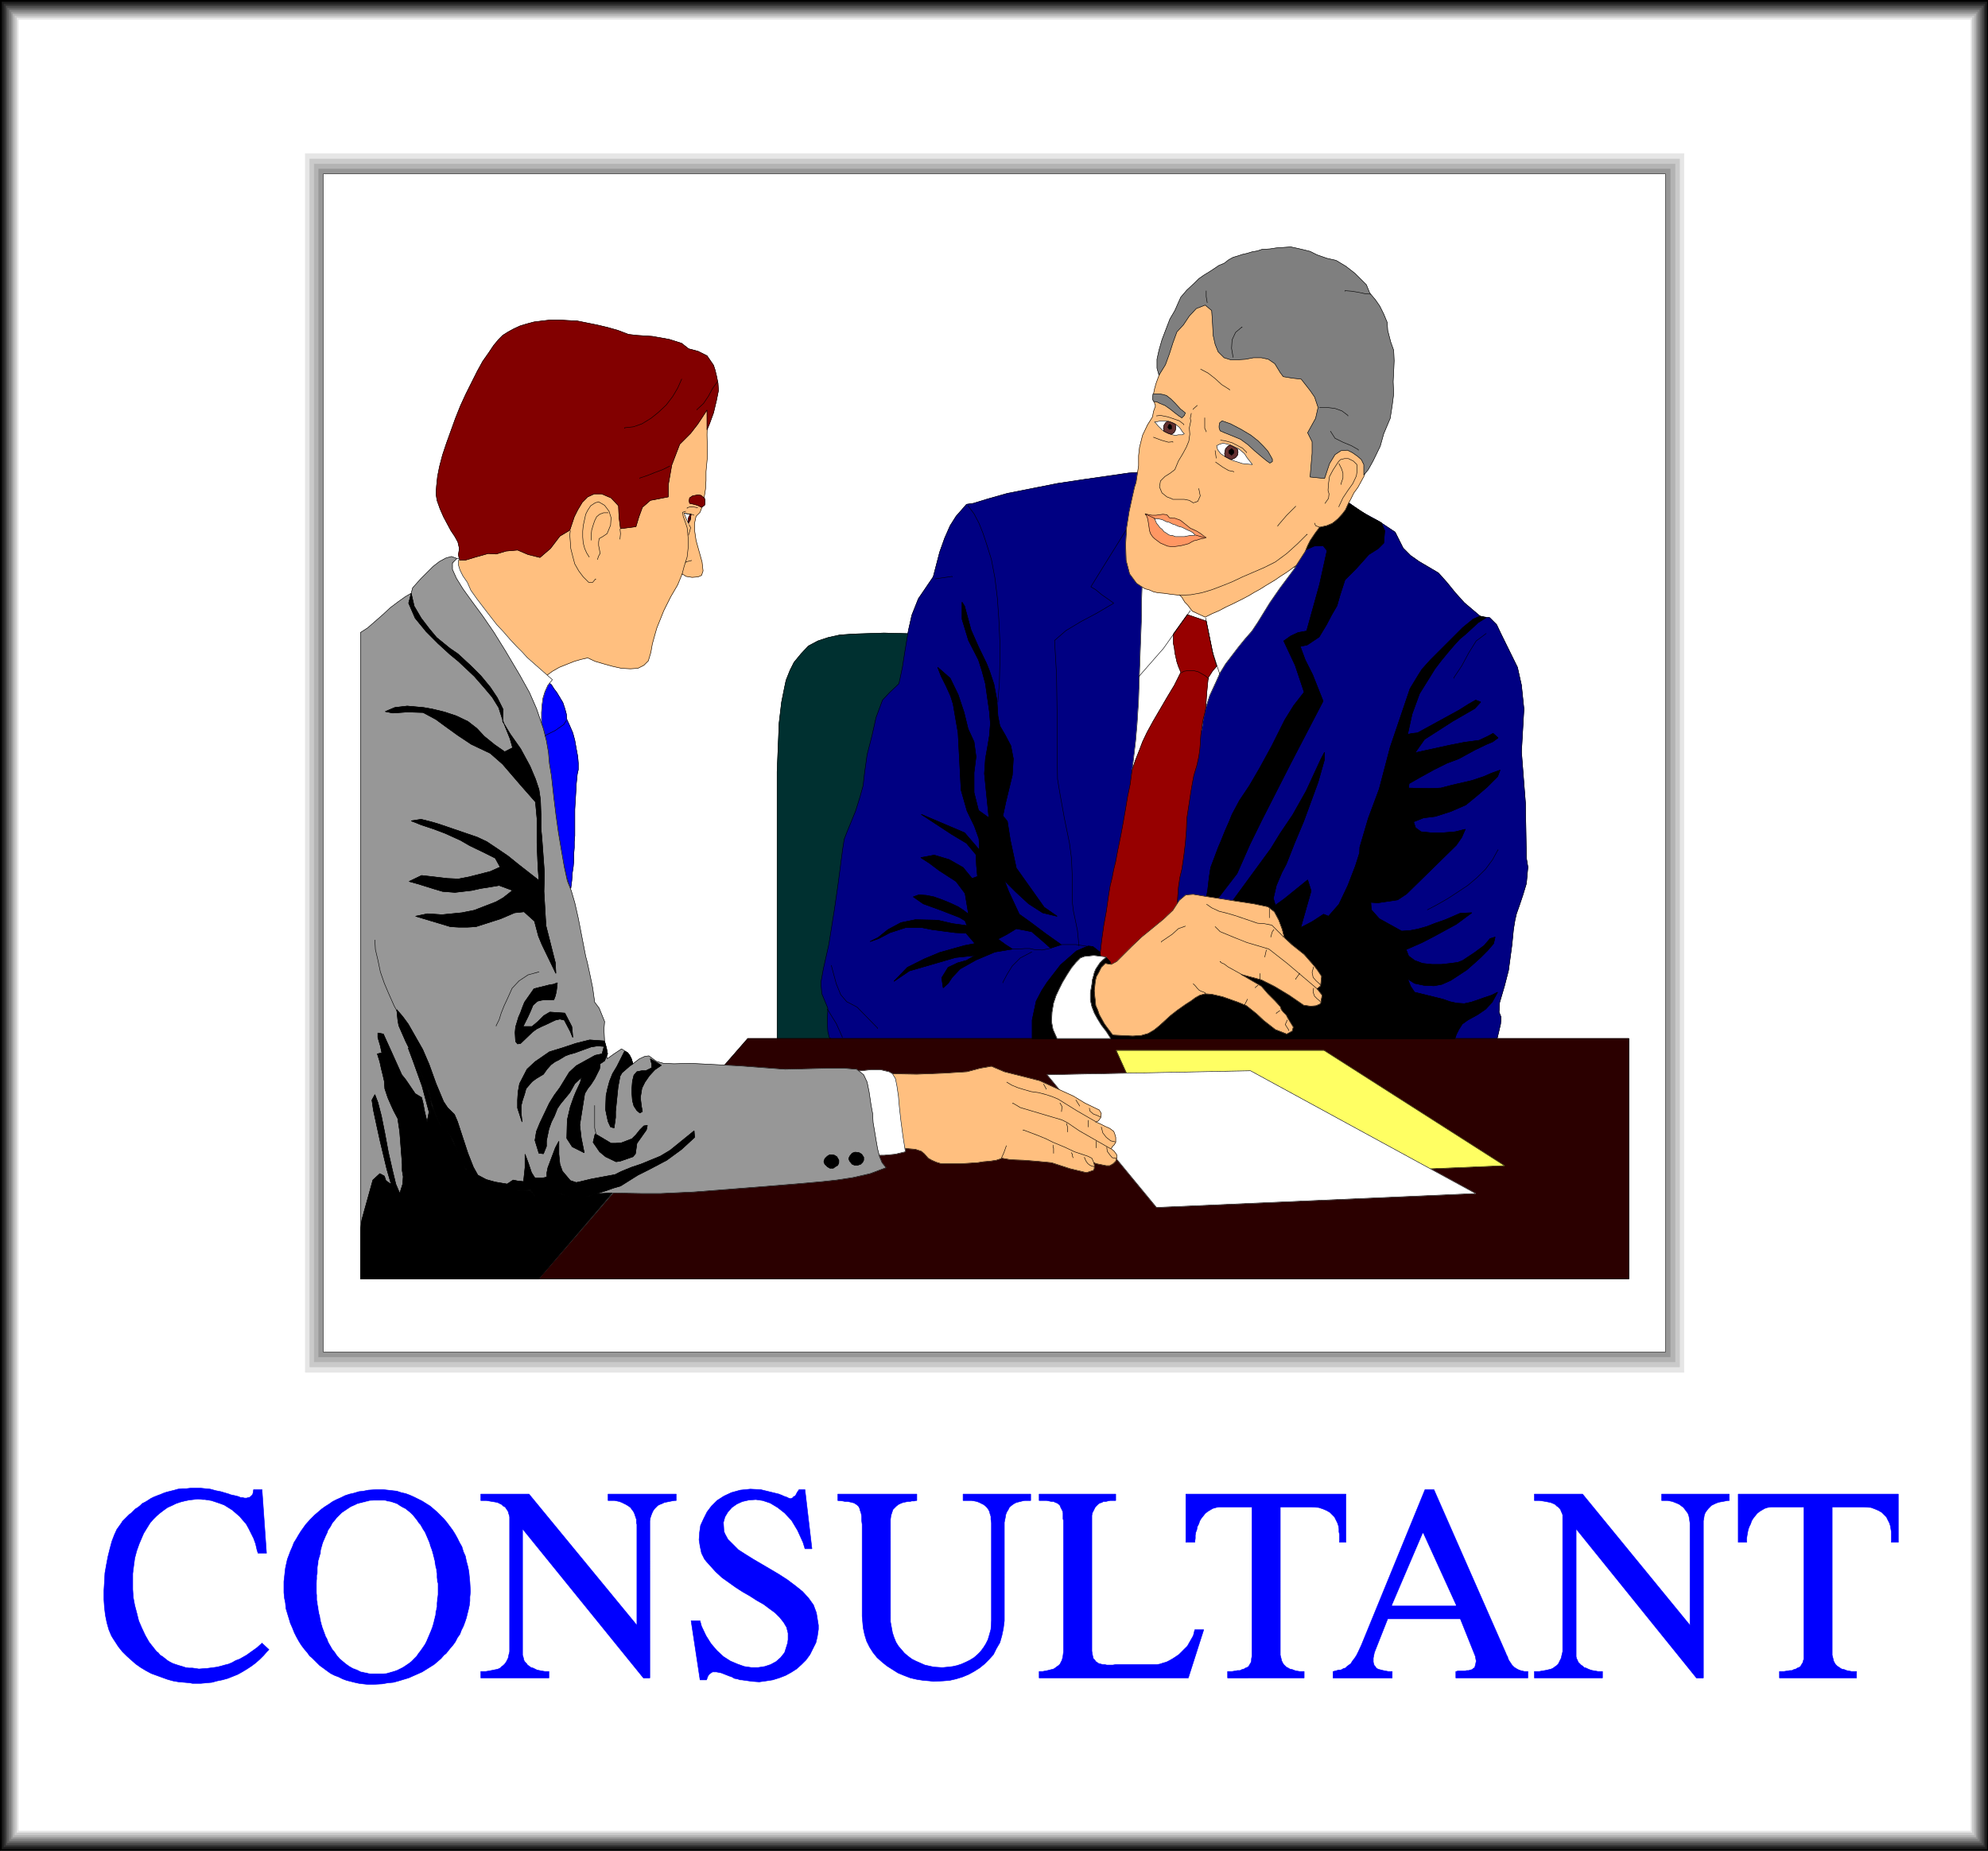 <svg width="3989.932" height="3715.104" viewBox="0 0 2992.449 2786.328" xmlns="http://www.w3.org/2000/svg"><rect x="0" y="0" width="2992.449" height="2786.328" fill="#333333" stroke="none"/><defs><clipPath id="a"><path d="M0 .148h2992.45V2787H0Zm0 0"/></clipPath><clipPath id="b"><path d="M0 .148h2992.45v2786.329H0Zm0 0"/></clipPath></defs><g clip-path="url(#a)" transform="translate(0 -.148)"><path style="fill:#fff;fill-opacity:1;fill-rule:nonzero;stroke:none" d="M0 2786.477h2993.664V.148H0Zm0 0"/></g><g clip-path="url(#b)" transform="translate(0 -.148)"><path style="fill:#fff;fill-opacity:1;fill-rule:evenodd;stroke:#fff;stroke-width:.15;stroke-linecap:square;stroke-linejoin:bevel;stroke-miterlimit:10;stroke-opacity:1" d="M0 .5h617.25V575H0Zm0 0" transform="matrix(4.85 0 0 -4.85 0 2788.9)"/><path style="fill:#000;fill-opacity:1;fill-rule:evenodd;stroke:#000;stroke-width:.15;stroke-linecap:square;stroke-linejoin:bevel;stroke-miterlimit:10;stroke-opacity:1" d="M0 575h617.25V.5H0Zm0 0" transform="matrix(4.85 0 0 -4.85 0 2788.9)"/></g><path style="fill:#1c1c1c;fill-opacity:1;fill-rule:evenodd;stroke:#1c1c1c;stroke-width:.15;stroke-linecap:square;stroke-linejoin:bevel;stroke-miterlimit:10;stroke-opacity:1" d="M.62 574.38h616.01V1.12H.62Zm0 0" transform="matrix(4.85 0 0 -4.85 0 2788.752)"/><path style="fill:#303030;fill-opacity:1;fill-rule:evenodd;stroke:#303030;stroke-width:.15;stroke-linecap:square;stroke-linejoin:bevel;stroke-miterlimit:10;stroke-opacity:1" d="M1.23 573.77h614.79V1.73H1.23Zm0 0" transform="matrix(4.85 0 0 -4.85 0 2788.752)"/><path style="fill:#4c4c4c;fill-opacity:1;fill-rule:evenodd;stroke:#4c4c4c;stroke-width:.15;stroke-linecap:square;stroke-linejoin:bevel;stroke-miterlimit:10;stroke-opacity:1" d="M1.85 573.15h613.7V2.35H1.85Zm0 0" transform="matrix(4.85 0 0 -4.85 0 2788.752)"/><path style="fill:#636363;fill-opacity:1;fill-rule:evenodd;stroke:#636363;stroke-width:.15;stroke-linecap:square;stroke-linejoin:bevel;stroke-miterlimit:10;stroke-opacity:1" d="M2.31 572.53h612.63V2.97H2.31Zm0 0" transform="matrix(4.85 0 0 -4.85 0 2788.752)"/><path style="fill:#7f7f7f;fill-opacity:1;fill-rule:evenodd;stroke:#7f7f7f;stroke-width:.15;stroke-linecap:square;stroke-linejoin:bevel;stroke-miterlimit:10;stroke-opacity:1" d="M2.93 571.92h611.39V3.58H2.93Zm0 0" transform="matrix(4.85 0 0 -4.85 0 2788.752)"/><path style="fill:#979797;fill-opacity:1;fill-rule:evenodd;stroke:#979797;stroke-width:.15;stroke-linecap:square;stroke-linejoin:bevel;stroke-miterlimit:10;stroke-opacity:1" d="M3.55 571.3H613.7V4.2H3.55Zm0 0" transform="matrix(4.85 0 0 -4.85 0 2788.752)"/><path style="fill:#b3b3b3;fill-opacity:1;fill-rule:evenodd;stroke:#b3b3b3;stroke-width:.15;stroke-linecap:square;stroke-linejoin:bevel;stroke-miterlimit:10;stroke-opacity:1" d="M4.01 570.68h609.23V4.82H4.01Zm0 0" transform="matrix(4.85 0 0 -4.85 0 2788.752)"/><path style="fill:#cacaca;fill-opacity:1;fill-rule:evenodd;stroke:#cacaca;stroke-width:.15;stroke-linecap:square;stroke-linejoin:bevel;stroke-miterlimit:10;stroke-opacity:1" d="M4.63 570.06h607.99V5.43H4.63Zm0 0" transform="matrix(4.85 0 0 -4.85 0 2788.752)"/><path style="fill:#e6e6e6;fill-opacity:1;fill-rule:evenodd;stroke:#e6e6e6;stroke-width:.15;stroke-linecap:square;stroke-linejoin:bevel;stroke-miterlimit:10;stroke-opacity:1" d="M5.25 569.45H612V6.21H5.25Zm0 0" transform="matrix(4.85 0 0 -4.85 0 2788.752)"/><path style="fill:#fff;fill-opacity:1;fill-rule:evenodd;stroke:#fff;stroke-width:.15;stroke-linecap:square;stroke-linejoin:bevel;stroke-miterlimit:10;stroke-opacity:1" d="M5.86 568.83h605.68V6.82H5.86Zm0 0" transform="matrix(4.85 0 0 -4.85 0 2788.752)"/><path style="fill:#e6e6e6;fill-opacity:1;fill-rule:evenodd;stroke:#e6e6e6;stroke-width:.15;stroke-linecap:square;stroke-linejoin:bevel;stroke-miterlimit:10;stroke-opacity:1" d="M94.75 527.34h427.91V149.02H94.75Zm0 0" transform="matrix(4.85 0 0 -4.85 0 2788.752)"/><path style="fill:#cacaca;fill-opacity:1;fill-rule:evenodd;stroke:#cacaca;stroke-width:.15;stroke-linecap:square;stroke-linejoin:bevel;stroke-miterlimit:10;stroke-opacity:1" d="M96.14 525.65h425.13V150.72H96.14Zm0 0" transform="matrix(4.85 0 0 -4.85 0 2788.752)"/><path style="fill:#b3b3b3;fill-opacity:1;fill-rule:evenodd;stroke:#b3b3b3;stroke-width:.15;stroke-linecap:square;stroke-linejoin:bevel;stroke-miterlimit:10;stroke-opacity:1" d="M97.53 524.1h422.35V152.26H97.53Zm0 0" transform="matrix(4.85 0 0 -4.85 0 2788.752)"/><path style="fill:#979797;fill-opacity:1;fill-rule:evenodd;stroke:#979797;stroke-width:.15;stroke-linecap:square;stroke-linejoin:bevel;stroke-miterlimit:10;stroke-opacity:1" d="M98.91 522.56h419.43V153.8H98.91Zm0 0" transform="matrix(4.85 0 0 -4.85 0 2788.752)"/><path style="fill:#fff;fill-opacity:1;fill-rule:evenodd;stroke:#fff;stroke-width:.15;stroke-linecap:square;stroke-linejoin:bevel;stroke-miterlimit:10;stroke-opacity:1" d="M100.3 521.02h416.65V155.34H100.3Zm0 0" transform="matrix(4.85 0 0 -4.85 0 2788.752)"/><path style="fill:none;stroke:#000;stroke-width:.15;stroke-linecap:square;stroke-linejoin:bevel;stroke-miterlimit:10;stroke-opacity:1" d="M100.3 521.02h416.65V155.34H100.3Zm0 0" transform="matrix(4.85 0 0 -4.85 0 2788.752)"/><path style="fill:#003030;fill-opacity:1;fill-rule:evenodd;stroke:#003030;stroke-width:.15;stroke-linecap:square;stroke-linejoin:bevel;stroke-miterlimit:10;stroke-opacity:1" d="m286.1 378.2-11.73.31-9.57-.31-4.17-.3-3.55-.78-3.24-1.07-2.93-1.55-2.31-2.46-2.16-2.63-1.24-2.46-1.23-3.09-.46-2.16-.93-4.62-.77-6.48-.62-15.12v-84.51h27.62zm0 0" transform="matrix(4.85 0 0 -4.85 0 2788.752)"/><path style="fill:none;stroke:#000;stroke-width:.15;stroke-linecap:square;stroke-linejoin:bevel;stroke-miterlimit:10;stroke-opacity:1" d="m286.1 378.2-11.73.31-9.57-.31-4.17-.3-3.55-.78-3.24-1.07-2.93-1.55-2.31-2.46-2.16-2.63-1.24-2.46-1.23-3.09-.46-2.16-.93-4.62-.77-6.48-.62-15.12v-84.51h27.62zm0 0" transform="matrix(4.85 0 0 -4.85 0 2788.752)"/><path style="fill:#000082;fill-opacity:1;fill-rule:evenodd;stroke:#000082;stroke-width:.15;stroke-linecap:square;stroke-linejoin:bevel;stroke-miterlimit:10;stroke-opacity:1" d="m418.19 419.23 4.32-3.09 5.4-2.93 5.09-3.39 2.47-4.93 2.31-2.32 2.63-1.85 6.02-3.55 2.62-2.93 2.62-3.23 2.78-3.09 5.09-4.32 2.78-.31 2.16-2.16 1.54-3.23 4.94-10.03 1.24-5.55.77-7.4-.77-13.27 1.23-15.73.31-17.27.46-2.78-.46-5.09-1.08-3.55-1.08-3.23-.93-2.63-.46-2-.46-2.78-.47-4.78-1.08-8.02-1.23-4.78-1.54-5.24-.16-2.93.62-1.55-.15-2.15-1.09-4.63H258.01l-.62.46-.46 1.85-.15 2.93.15 4.32-1.85 4.47-.31 3.4.77 4.31 1.7 7.56 1.7 10.64 1.08 7.41 1.54 11.72.46 2.93.77 2 2.78 6.79 1.39 4.47.93 3.39.46 4.01.77 5.56 1.54 6.01 1.24 5.55 2 5.4 2.17 2.32 2.93 2.77 1.08 5.09.77 4.94 1.08 6.47 1.08 4.79 2.01 5.08 4.62 6.79 2.01 7.71 1.54 4.32 1.7 3.86 1.85 2.93 3.24 3.7 2.16.31 4.48 1.38 6.02 1.7 15.58 3.09 8.18 1.23 13.89 2 4.47.31zm0 0" transform="matrix(4.85 0 0 -4.85 0 2788.752)"/><path style="fill:none;stroke:#000;stroke-width:.15;stroke-linecap:square;stroke-linejoin:bevel;stroke-miterlimit:10;stroke-opacity:1" d="m418.19 419.23 4.32-3.09 5.4-2.93 5.09-3.39 2.47-4.93 2.31-2.32 2.63-1.85 6.02-3.55 2.62-2.93 2.62-3.23 2.78-3.09 5.09-4.32 2.78-.31 2.16-2.16 1.54-3.23 4.94-10.03 1.24-5.55.77-7.4-.77-13.27 1.23-15.73.31-17.27.46-2.78-.46-5.09-1.08-3.55-1.08-3.23-.93-2.63-.46-2-.46-2.78-.47-4.78-1.08-8.02-1.23-4.78-1.54-5.24-.16-2.93.62-1.55-.15-2.15-1.09-4.63H258.01l-.62.46-.46 1.85-.15 2.93.15 4.32-1.85 4.47-.31 3.4.77 4.31 1.7 7.56 1.7 10.64 1.08 7.41 1.54 11.72.46 2.93.77 2 2.78 6.79 1.39 4.47.93 3.39.46 4.01.77 5.56 1.54 6.01 1.24 5.55 2 5.4 2.17 2.32 2.93 2.77 1.08 5.09.77 4.94 1.08 6.47 1.08 4.79 2.01 5.08 4.62 6.79 2.01 7.71 1.54 4.32 1.7 3.86 1.85 2.93 3.24 3.7 2.16.31 4.48 1.38 6.02 1.7 15.58 3.09 8.18 1.23 13.89 2 4.47.31zm0 0" transform="matrix(4.85 0 0 -4.85 0 2788.752)"/><path style="fill:#2b0000;fill-opacity:1;fill-rule:evenodd;stroke:#2b0000;stroke-width:.15;stroke-linecap:square;stroke-linejoin:bevel;stroke-miterlimit:10;stroke-opacity:1" d="M505.53 252.66H232.09l-65.12-74.64h338.56zm0 0" transform="matrix(4.85 0 0 -4.85 0 2788.752)"/><path style="fill:none;stroke:#000;stroke-width:.15;stroke-linecap:square;stroke-linejoin:bevel;stroke-miterlimit:10;stroke-opacity:1" d="M505.53 252.66H232.09l-65.12-74.64h338.56zm0 0" transform="matrix(4.85 0 0 -4.85 0 2788.752)"/><path style="fill:#ffff63;fill-opacity:1;fill-rule:evenodd;stroke:#ffff63;stroke-width:.15;stroke-linecap:square;stroke-linejoin:bevel;stroke-miterlimit:10;stroke-opacity:1" d="M346.43 248.96h64.5l56.02-35.78-102.31-4.32zm0 0" transform="matrix(4.85 0 0 -4.85 0 2788.752)"/><path style="fill:none;stroke:#000;stroke-width:.15;stroke-linecap:square;stroke-linejoin:bevel;stroke-miterlimit:10;stroke-opacity:1" d="M346.43 248.96h64.5l56.02-35.78-102.31-4.32zm0 0" transform="matrix(4.85 0 0 -4.85 0 2788.752)"/><path style="fill:#fff;fill-opacity:1;fill-rule:evenodd;stroke:#fff;stroke-width:.15;stroke-linecap:square;stroke-linejoin:bevel;stroke-miterlimit:10;stroke-opacity:1" d="m324.98 241.4 63.12 1.24 69.9-38.1-99.07-4.32zm0 0" transform="matrix(4.85 0 0 -4.85 0 2788.752)"/><path style="fill:none;stroke:#000;stroke-width:.15;stroke-linecap:square;stroke-linejoin:bevel;stroke-miterlimit:10;stroke-opacity:1" d="m324.98 241.4 63.12 1.24 69.9-38.1-99.07-4.32zm0 0" transform="matrix(4.85 0 0 -4.85 0 2788.752)"/><path style="fill:#ffbf7f;fill-opacity:1;fill-rule:evenodd;stroke:#ffbf7f;stroke-width:.15;stroke-linecap:square;stroke-linejoin:bevel;stroke-miterlimit:10;stroke-opacity:1" d="m216.04 407.2 1.08-3.86.77-2.77.31-2.78-.47-1.39-1.08-.46-1.85-.15-1.85.3-1.23.78-1.39-3.4-2.16-3.7-2.16-4.32-2.16-5.39-.62-2.16-.77-2.78-.46-2.62-.78-2.62-1.39-1.39-1.85-.93-2.31-.15-2.78.15-2.78.62-2.77.77-2.63.77-2.31 1.08-2.01-.46-2.16-.62-2.31-.92-2.32-.93-2.16-1.23-1.7-1.24-1.39-1.38-.77-1.24-29.01 33.31 7.87 11.42 70.37 44.88 2.16-1.7.62-4.63-.16-6.01.16-6.48-.47-4.93v-2.78l-.15-2.62-.77-4.78-.93-2.47-1.23-1.23-.47-2.16v-2.16zm0 0" transform="matrix(4.85 0 0 -4.85 0 2788.752)"/><path style="fill:none;stroke:#000;stroke-width:.15;stroke-linecap:square;stroke-linejoin:bevel;stroke-miterlimit:10;stroke-opacity:1" d="m216.04 407.2 1.08-3.86.77-2.77.31-2.78-.47-1.39-1.08-.46-1.85-.15-1.85.3-1.23.78-1.39-3.4-2.16-3.7-2.16-4.32-2.16-5.39-.62-2.16-.77-2.78-.46-2.62-.78-2.62-1.39-1.39-1.85-.93-2.31-.15-2.78.15-2.78.62-2.77.77-2.63.77-2.31 1.08-2.01-.46-2.16-.62-2.31-.92-2.32-.93-2.16-1.23-1.7-1.24-1.39-1.38-.77-1.24-29.01 33.31 7.87 11.42 70.37 44.88 2.16-1.7.62-4.63-.16-6.01.16-6.48-.47-4.93v-2.78l-.15-2.62-.77-4.78-.93-2.47-1.23-1.23-.47-2.16v-2.16zm0 0" transform="matrix(4.85 0 0 -4.85 0 2788.752)"/><path style="fill:#820000;fill-opacity:1;fill-rule:evenodd;stroke:#820000;stroke-width:.15;stroke-linecap:square;stroke-linejoin:bevel;stroke-miterlimit:10;stroke-opacity:1" d="m151.53 403.19-3.85-1.08-3.09-.93h-2.01l-.3 1.7.3 1.85-.46 2.01-.92 1.69-1.24 1.85-1.08 2.01-1.23 2.31-1.08 2.47-.93 2.62-.31 2.01.16 2.46.31 2.93.61 3.09.93 3.55 1.23 3.7 1.39 3.85 1.39 3.86 1.54 3.86 1.7 3.7 1.85 3.7 1.7 3.39 1.7 3.09 1.85 2.62 1.54 2.31 1.55 1.85 1.23 1.24 1.7 1.08 1.69.92 2.01.93 2.01.61 2.31.62 2.47.31 2.62.31h2.63l2.77-.16 2.94-.15 3.08-.62 3.09-.62 3.24-.77 3.24-.92 3.24-1.24 2.62-.3 4.79-.31 5.24-.93 3.86-1.23 2.16-1.7 2.93-.77 2.78-1.39 2.01-2.93.46-1.39.46-1.85.47-2.31.15-2.31-.62-3.09-.92-3.85-1.24-3.4-.77-1.85v6.17l-1.39-2.16-1.54-2.31-2.16-2.78-3.39-3.39-2.47-6.48-1.08-6.17v-3.7l-5.56-1.08-2.47-2.16-1.08-2.93-.92-3.08-4.79-.62-.46 3.55-.16 3.55-2.31 2.46-2.93 1.24h-2.32l-2-.93-1.7-1.7-1.39-2.31-1.08-2.16-.77-2.31-.62-1.85-3.08-1.85-2.94-3.86-3.24-2.77-3.7.92-3.24 1.39-3.55-.31-3.09-.92zm0 0" transform="matrix(4.85 0 0 -4.85 0 2788.752)"/><path style="fill:none;stroke:#000;stroke-width:.15;stroke-linecap:square;stroke-linejoin:bevel;stroke-miterlimit:10;stroke-opacity:1" d="m151.53 403.19-3.85-1.08-3.09-.93h-2.01l-.3 1.7.3 1.85-.46 2.01-.92 1.69-1.24 1.85-1.08 2.01-1.23 2.31-1.08 2.47-.93 2.62-.31 2.01.16 2.46.31 2.93.61 3.09.93 3.55 1.23 3.7 1.39 3.85 1.39 3.86 1.54 3.86 1.7 3.7 1.85 3.7 1.7 3.39 1.7 3.09 1.85 2.62 1.54 2.31 1.55 1.85 1.23 1.24 1.7 1.08 1.69.92 2.01.93 2.01.61 2.31.62 2.47.31 2.62.31h2.63l2.77-.16 2.94-.15 3.08-.62 3.09-.62 3.24-.77 3.24-.92 3.24-1.24 2.62-.3 4.79-.31 5.24-.93 3.86-1.23 2.16-1.7 2.93-.77 2.78-1.39 2.01-2.93.46-1.39.46-1.85.47-2.31.15-2.31-.62-3.09-.92-3.85-1.24-3.4-.77-1.85v6.17l-1.39-2.16-1.54-2.31-2.16-2.78-3.39-3.39-2.47-6.48-1.08-6.17v-3.7l-5.56-1.08-2.47-2.16-1.08-2.93-.92-3.08-4.79-.62-.46 3.55-.16 3.55-2.31 2.46-2.93 1.24h-2.32l-2-.93-1.7-1.7-1.39-2.31-1.08-2.16-.77-2.31-.62-1.85-3.08-1.85-2.94-3.86-3.24-2.77-3.7.92-3.24 1.39-3.55-.31-3.09-.92zm0 0" transform="matrix(4.85 0 0 -4.85 0 2788.752)"/><path style="fill:#820000;fill-opacity:1;fill-rule:evenodd;stroke:#820000;stroke-width:.15;stroke-linecap:square;stroke-linejoin:bevel;stroke-miterlimit:10;stroke-opacity:1" d="m214.03 420.46.93.62 1.69.31.93-.16 1.08-.92.16-.77v-.77l-.16-.62-.93-.62-1.23.62-1.08.31-1.39.31-.15.77zm0 0" transform="matrix(4.85 0 0 -4.85 0 2788.752)"/><path style="fill:none;stroke:#000;stroke-width:.15;stroke-linecap:square;stroke-linejoin:bevel;stroke-miterlimit:10;stroke-opacity:1" d="m214.03 420.46.93.62 1.69.31.93-.16 1.08-.92.16-.77v-.77l-.16-.62-.93-.62-1.23.62-1.08.31-1.39.31-.15.77zm0 0" transform="matrix(4.85 0 0 -4.85 0 2788.752)"/><path style="fill:#00f;fill-opacity:1;fill-rule:evenodd;stroke:#00f;stroke-width:.15;stroke-linecap:square;stroke-linejoin:bevel;stroke-miterlimit:10;stroke-opacity:1" d="m168.05 350.75.77-2.77.46-2.47.46-2.16.31-2.16.16-2.16.31-2 .3-2.01.16-2.16.46-1.7.16-2 .15-1.85.62-4.32.31-2.31.3-2.32.47-2.46.31-2.32.3-2.31.47-2.31.46-2.32.46-2 .47-2.01.61-1.85.62-1.54.31 2.47.15 2.31.31 2.01.16 2v2.01l.15 1.85v1.85l.16 1.85v8.17l.15 2.47.15 2.47.16 2.93.31 3.08.31 1.39v2l-.16 2.01-.46 2.47-.46 2.62-.62 2.31-.93 2.16-.92 2.01-.16 1.69-.46 1.7-.62 1.85-.92 1.54-.93 1.55-.93 1.23-.77 1.23-.77.62-.62-1.23-.61-1.39-.47-1.7-.61-2-.16-2.01v-2.16zm0 0" transform="matrix(4.85 0 0 -4.85 0 2788.752)"/><path style="fill:none;stroke:#000;stroke-width:.15;stroke-linecap:square;stroke-linejoin:bevel;stroke-miterlimit:10;stroke-opacity:1" d="m168.05 350.75.77-2.77.46-2.47.46-2.16.31-2.16.16-2.16.31-2 .3-2.01.16-2.16.46-1.7.16-2 .15-1.85.62-4.32.31-2.31.3-2.32.47-2.46.31-2.32.3-2.31.47-2.31.46-2.32.46-2 .47-2.01.61-1.85.62-1.54.31 2.47.15 2.31.31 2.01.16 2v2.01l.15 1.85v1.85l.16 1.85v8.17l.15 2.47.15 2.47.16 2.93.31 3.08.31 1.39v2l-.16 2.01-.46 2.47-.46 2.62-.62 2.31-.93 2.16-.92 2.01-.16 1.69-.46 1.7-.62 1.85-.92 1.54-.93 1.55-.93 1.23-.77 1.23-.77.62-.62-1.23-.61-1.39-.47-1.7-.61-2-.16-2.01v-2.16zm0 0" transform="matrix(4.85 0 0 -4.85 0 2788.752)"/><path style="fill:#fff;fill-opacity:1;fill-rule:evenodd;stroke:#fff;stroke-width:.15;stroke-linecap:square;stroke-linejoin:bevel;stroke-miterlimit:10;stroke-opacity:1" d="m142.58 401.65-.3-.77v-1.24l.46-1.54.92-1.85 1.39-2.01 1.08-2.46 1.86-2.63 2-2.62 2.01-2.62 2.16-2.78 2.16-2.31 2-2.31 2.01-2.16 1.85-1.85 1.39-1.54 1.39-1.24 6.48-5.7-1.39-1.7-.92-2.01-.62-2-.31-2.31-.15-2.16v-6.94l-30.87 48.89 4.32 5.86zm0 0" transform="matrix(4.85 0 0 -4.85 0 2788.752)"/><path style="fill:none;stroke:#000;stroke-width:.15;stroke-linecap:square;stroke-linejoin:bevel;stroke-miterlimit:10;stroke-opacity:1" d="m142.58 401.65-.3-.77v-1.24l.46-1.54.92-1.85 1.39-2.01 1.08-2.46 1.86-2.63 2-2.62 2.01-2.62 2.16-2.78 2.16-2.31 2-2.31 2.01-2.16 1.85-1.85 1.39-1.54 1.39-1.24 6.48-5.7-1.39-1.7-.92-2.01-.62-2-.31-2.31-.15-2.16v-6.94l-30.87 48.89 4.32 5.86zm0 0" transform="matrix(4.85 0 0 -4.85 0 2788.752)"/><path style="fill:#fff;fill-opacity:1;fill-rule:evenodd;stroke:#fff;stroke-width:.15;stroke-linecap:square;stroke-linejoin:bevel;stroke-miterlimit:10;stroke-opacity:1" d="m354.46 392.86-.16-4.63v-4.32l-.15-4.32-.16-4.16-.15-4.32-.16-4.32-.15-4.32-.15-4.78-.47-7.4-.46-5.4-1.39-11.87 21.91 15.42.47 3.39.77 3.39 1.23 3.86 1.85 4.01 1.39 3.08 1.7 2.78 2.01 2.62 2 2.62 2.01 2.47 2.16 2.47 1.85 2.78 1.7 2.77 2 3.24 3.09 4.47 4.94 6.64zm0 0" transform="matrix(4.85 0 0 -4.85 0 2788.752)"/><path style="fill:none;stroke:#000;stroke-width:.15;stroke-linecap:square;stroke-linejoin:bevel;stroke-miterlimit:10;stroke-opacity:1" d="m354.46 392.86-.16-4.63v-4.32l-.15-4.32-.16-4.16-.15-4.32-.16-4.32-.15-4.32-.15-4.78-.47-7.4-.46-5.4-1.39-11.87 21.91 15.42.47 3.39.77 3.39 1.23 3.86 1.85 4.01 1.39 3.08 1.7 2.78 2.01 2.62 2 2.62 2.01 2.47 2.16 2.47 1.85 2.78 1.7 2.77 2 3.24 3.09 4.47 4.94 6.64zm0 0" transform="matrix(4.85 0 0 -4.85 0 2788.752)"/><path style="fill:#ffbf7f;fill-opacity:1;fill-rule:evenodd;stroke:#ffbf7f;stroke-width:.15;stroke-linecap:square;stroke-linejoin:bevel;stroke-miterlimit:10;stroke-opacity:1" d="m332.08 212.25-5.71 1.86-4.78.46-4.01.31-4.02.15-2.47.46-1.85-.61-2-.31-2.01-.16-1.85-.3-2.62-.16-2.47-.15h-6.18l-1.54.46-1.39.62-1.08.61-1.23 1.39-.93.77-1.85.62-1.85.15-2.47.31-3.7 22.98 8.48-.15 8.18.31 7.41.46 4.01 1.08 3.55.62 4.01-1.7 10.96-2.78 10.49-4.78 3.55-2.16 4.47-2.16.62-1.08-.15-1.23-.77-1.08-.78-.31 1.39-.61 1.55-.78 1.39-.61 1.23-.93.31-.77.31-1.08v-1.54l-.47-.77-.61-.62-.31-.62.92-.77.78-1.08v-1.08l-.31-.92-.77-.77-1.08-.62h-1.08l-1.55.31-1.54.31-.77.31.15-.78v-.77l-.15-.77-2.32-.77zm0 0" transform="matrix(4.85 0 0 -4.85 0 2788.752)"/><path style="fill:none;stroke:#000;stroke-width:.15;stroke-linecap:square;stroke-linejoin:bevel;stroke-miterlimit:10;stroke-opacity:1" d="m332.08 212.25-5.71 1.86-4.78.46-4.01.31-4.02.15-2.47.46-1.85-.61-2-.31-2.01-.16-1.85-.3-2.62-.16-2.47-.15h-6.18l-1.54.46-1.39.62-1.08.61-1.23 1.39-.93.77-1.85.62-1.85.15-2.47.31-3.7 22.98 8.48-.15 8.18.31 7.41.46 4.01 1.08 3.55.62 4.01-1.7 10.96-2.78 10.49-4.78 3.55-2.16 4.47-2.16.62-1.08-.15-1.23-.77-1.08-.78-.31 1.39-.61 1.55-.78 1.39-.61 1.23-.93.31-.77.31-1.08v-1.54l-.47-.77-.61-.62-.31-.62.92-.77.78-1.08v-1.08l-.31-.92-.77-.77-1.08-.62h-1.08l-1.55.31-1.54.31-.77.31.15-.78v-.77l-.15-.77-2.32-.77zm0 0" transform="matrix(4.85 0 0 -4.85 0 2788.752)"/><path style="fill:#fff;fill-opacity:1;fill-rule:evenodd;stroke:#fff;stroke-width:.15;stroke-linecap:square;stroke-linejoin:bevel;stroke-miterlimit:10;stroke-opacity:1" d="m265.26 242.48 2.16.16 2.94.31h2.93l2.62-.62 1.08-.62.93-1.54.46-2.31.46-3.09.31-3.55.46-4.16.62-4.63.77-4.93-3.24-.77-3.39-.31h-4.32l-.93 17.12zm0 0" transform="matrix(4.85 0 0 -4.85 0 2788.752)"/><path style="fill:none;stroke:#000;stroke-width:.15;stroke-linecap:square;stroke-linejoin:bevel;stroke-miterlimit:10;stroke-opacity:1" d="m265.26 242.48 2.16.16 2.94.31h2.93l2.62-.62 1.08-.62.93-1.54.46-2.31.46-3.09.31-3.55.46-4.16.62-4.63.77-4.93-3.24-.77-3.39-.31h-4.32l-.93 17.12zm0 0" transform="matrix(4.85 0 0 -4.85 0 2788.752)"/><path style="fill:#979797;fill-opacity:1;fill-rule:evenodd;stroke:#979797;stroke-width:.15;stroke-linecap:square;stroke-linejoin:bevel;stroke-miterlimit:10;stroke-opacity:1" d="m190.27 204.7-23.15-26.68h-55.24v200.65l2.16 1.39 2.31 2 2.47 2.16 2.32 2.16 2.46 1.85 2.16 1.54 1.86 1.08.46 1.7 2.62 2.93 1.85 1.85 1.86 1.85 2 1.54 2.01 1.08 1.7.46 1.69-.61-1.39-1.39v-2.01l1.24-2.77 2-3.24 2.78-3.86 3.4-4.62 3.39-4.94 3.55-5.71 4.48-7.55 3.08-5.55 2.16-4.94 2.16-6.32.93-3.7.62-3.55.31-3.55.61-3.7.31-2.78.46-4.16.62-5.09.77-5.55.93-5.55.92-5.25.93-4.32 1.24-3.08 1.08-3.7 1.08-4.78 1.08-5.56 1.23-6.32.46-1.7.77-3.54.93-4.48.62-4.47 1.39-1.85 1.69-4.16-.15-1.85v-1.39l.15-3.09.78-5.24 2.16 1.54 2.31 1.54 2.01-1.23 1.54-3.39 2.01 1.54 1.69.77 1.24.15 2.31-1.69 2.16-.62 3.4-.15 4.78.15 15.12-.77 14.51-1.08 12.65.31h5.87l3.7-.31 2.16-1.7 1.08-2.31.62-3.08.62-4.17.46-2.47.15-2.77.47-2.78.46-2.77.46-2.63.62-2.46.77-1.85 1.23-1.55-4.93-1.85-5.4-1.23-5.1-.77-4.32-.47-8.79-.77-15.28-1.23-15.89-1.23-10.34-.47h-5.4zm0 0" transform="matrix(4.85 0 0 -4.85 0 2788.752)"/><path style="fill:none;stroke:#000;stroke-width:.15;stroke-linecap:square;stroke-linejoin:bevel;stroke-miterlimit:10;stroke-opacity:1" d="m190.27 204.7-23.15-26.68h-55.24v200.65l2.16 1.39 2.31 2 2.47 2.16 2.32 2.16 2.46 1.85 2.16 1.54 1.86 1.08.46 1.7 2.62 2.93 1.85 1.85 1.86 1.85 2 1.54 2.01 1.08 1.7.46 1.69-.61-1.39-1.39v-2.01l1.24-2.77 2-3.24 2.78-3.86 3.4-4.62 3.39-4.94 3.55-5.71 4.48-7.55 3.08-5.55 2.16-4.94 2.16-6.32.93-3.7.62-3.55.31-3.55.61-3.7.31-2.78.46-4.16.62-5.09.77-5.55.93-5.55.92-5.25.93-4.32 1.24-3.08 1.08-3.7 1.08-4.78 1.08-5.56 1.23-6.32.46-1.7.77-3.54.93-4.48.62-4.47 1.39-1.85 1.69-4.16-.15-1.85v-1.39l.15-3.09.78-5.24 2.16 1.54 2.31 1.54 2.01-1.23 1.54-3.39 2.01 1.54 1.69.77 1.24.15 2.31-1.69 2.16-.62 3.4-.15 4.78.15 15.12-.77 14.51-1.08 12.65.31h5.87l3.7-.31 2.16-1.7 1.08-2.31.62-3.08.62-4.17.46-2.47.15-2.77.47-2.78.46-2.77.46-2.63.62-2.46.77-1.85 1.23-1.55-4.93-1.85-5.4-1.23-5.1-.77-4.32-.47-8.79-.77-15.28-1.23-15.89-1.23-10.34-.47h-5.4zm0 0" transform="matrix(4.85 0 0 -4.85 0 2788.752)"/><path style="fill:#fff;fill-opacity:1;fill-rule:evenodd;stroke:#fff;stroke-width:.15;stroke-linecap:square;stroke-linejoin:bevel;stroke-miterlimit:10;stroke-opacity:1" d="m214.49 415.37-.15-.77v-.77l-.31-.62-.31-.77-.61 1.24-.78 2zm0 0" transform="matrix(4.85 0 0 -4.85 0 2788.752)"/><path style="fill:none;stroke:#000;stroke-width:.15;stroke-linecap:square;stroke-linejoin:bevel;stroke-miterlimit:10;stroke-opacity:1" d="m214.49 415.37-.15-.77v-.77l-.31-.62-.31-.77-.61 1.24-.78 2zm0 0" transform="matrix(4.85 0 0 -4.85 0 2788.752)"/><path style="fill:#820000;fill-opacity:1;fill-rule:evenodd;stroke:#820000;stroke-width:.15;stroke-linecap:square;stroke-linejoin:bevel;stroke-miterlimit:10;stroke-opacity:1" d="m214.34 415.53-.46-.77-.31-.77v-1.24l.62.77.15.93.15.77zm0 0" transform="matrix(4.85 0 0 -4.85 0 2788.752)"/><path style="fill:none;stroke:#000;stroke-width:.15;stroke-linecap:square;stroke-linejoin:bevel;stroke-miterlimit:10;stroke-opacity:1" d="m214.34 415.53-.46-.77-.31-.77v-1.24l.62.77.15.93.15.77zm0 0" transform="matrix(4.85 0 0 -4.85 0 2788.752)"/><path style="fill:#000;fill-opacity:1;fill-rule:evenodd;stroke:#000;stroke-width:.15;stroke-linecap:square;stroke-linejoin:bevel;stroke-miterlimit:10;stroke-opacity:1" d="m214.34 414.6-.31-.92zm0 0" transform="matrix(4.85 0 0 -4.85 0 2788.752)"/><path style="fill:none;stroke:#000;stroke-width:.15;stroke-linecap:square;stroke-linejoin:bevel;stroke-miterlimit:10;stroke-opacity:1" d="m214.34 414.6-.31-.92zm0 0" transform="matrix(4.85 0 0 -4.85 0 2788.752)"/><path style="fill:#970000;fill-opacity:1;fill-rule:evenodd;stroke:#970000;stroke-width:.15;stroke-linecap:square;stroke-linejoin:bevel;stroke-miterlimit:10;stroke-opacity:1" d="m368.5 384.22-4.32-6.02v-2.93l.31-1.54.15-1.39.31-1.38.31-1.39.46-1.39.77-1.85-2-4.01-2.32-3.86-2.16-3.7-2.16-3.7-1.85-3.39-1.39-2.93-.93-2.47-1.23-3.09-1.08-3.23-.62-4.48-.77-3.7-.77-4.63-.62-3.54-.77-4.17-.93-4.47-.61-3.39-.62-2.47-.46-2.47-.62-2.47-.46-2.77-.31-2.16-.46-3.24-.78-4.32-.61-4.32-.47-4.16-.15-2.47v-1.69l5.86-.16 17.59 14.5.62 5.86.31 4.32.46 3.08.62 2.62.62 4.17.46 3.85.31 3.86.15 3.86.62 4.01.62 4.16.46 2.62.46 2.47.93 3.08.62 2.78.31 2.16.15 1.85.15 2.62.31 2.32.31 2.15.62 2.47.31 1.54.31 4.63.46 4.78 1.39 2.16 1.23 1.39-1.08 3.55-2.16 10.48zm0 0" transform="matrix(4.85 0 0 -4.85 0 2788.752)"/><path style="fill:none;stroke:#000;stroke-width:.15;stroke-linecap:square;stroke-linejoin:bevel;stroke-miterlimit:10;stroke-opacity:1" d="m368.5 384.22-4.32-6.02v-2.93l.31-1.54.15-1.39.31-1.38.31-1.39.46-1.39.77-1.85-2-4.01-2.32-3.86-2.16-3.7-2.16-3.7-1.85-3.39-1.39-2.93-.93-2.47-1.23-3.09-1.08-3.23-.62-4.48-.77-3.7-.77-4.63-.62-3.54-.77-4.17-.93-4.47-.61-3.39-.62-2.47-.46-2.47-.62-2.47-.46-2.77-.31-2.16-.46-3.24-.78-4.32-.61-4.32-.47-4.16-.15-2.47v-1.69l5.86-.16 17.59 14.5.62 5.86.31 4.32.46 3.08.62 2.62.62 4.17.46 3.85.31 3.86.15 3.86.62 4.01.62 4.16.46 2.62.46 2.47.93 3.08.62 2.78.31 2.16.15 1.85.15 2.62.31 2.32.31 2.15.62 2.47.31 1.54.31 4.63.46 4.78 1.39 2.16 1.23 1.39-1.08 3.55-2.16 10.48zm0 0" transform="matrix(4.85 0 0 -4.85 0 2788.752)"/><path style="fill:none;stroke:#000;stroke-width:.15;stroke-linecap:square;stroke-linejoin:bevel;stroke-miterlimit:10;stroke-opacity:1" d="m369.42 385.45-8.33-11.72-7.56-8.64v-.15m20.68 18.2 2-10.18 2.32-7.09v-.16m-11.88.46.77.47.92.15h2.32l1.23-.31 1.08-.61 1.08-.62 1.08-.93v-.15m-61.26-83.75h2.32l2 .16h1.39l1.39-.31 2.47-.15 2.31.46 1.86.61 2 .62h4.32l4.01-.62v-.15m-162.18 70.33-.77-1.24-2.62-1.85-3.09-1.54v-.15m291.96 31.77-3.09-2.31-2.31-3.71-2.16-4.01-2.47-3.7v-.15m-8.18-71.87 2.93 1.54 3.24 1.85 3.09 2.01 3.24 2.15 2.93 2.47 2.63 2.62 2.16 2.93 1.69 3.09v-.15m-174.68 84.2 5.25.77v-.15" transform="matrix(4.85 0 0 -4.85 0 2788.752)"/><path style="fill:none;stroke:#000;stroke-width:.15;stroke-linecap:square;stroke-linejoin:bevel;stroke-miterlimit:10;stroke-opacity:1" d="m349.67 410.75-5.86-9.41-5.25-8.48 1.54-.93 1.86-1.54 2-1.39 1.7-1.23-5.25-3.09-4.93-2.62-4.63-2.78-3.55-3.08.61-10.64.16-11.11v-10.79l.15-10.49.77-4.63 1.39-7.71 1.55-7.56.61-4.62.16-3.55.15-3.39v-7.1l.31-2.47.62-2.93.62-3.08.46-4.63v-.15M300.45 418l1.85-2.47 1.54-2.93 1.24-3.09 1.08-3.24 1.54-4.93 1.08-5.71.77-6.32.46-6.63.31-6.79v-6.63l-.15-6.32-.46-5.71v-.15m-51.7-81.75 1.54-5.7 1.39-3.4 1.85-2.15 3.24-1.7 6.33-6.48v-.15m47.84 23.75-3.55-1.85-2.47-2.47-1.54-2.47-1.39-2.62v-.15m-54.47-8.18 2.77-4.47 1.86-4.16v-.16M177 410.28l-.16-1.38.16-2.01.15-2.16.62-2.47.62-2.31 1.23-2.16 1.39-1.85 1.7-1.7h1.23l.93 1.08v-.15m-2.01 6.94-.77 1.23-.62 1.39-.46 1.7-.16 1.85v1.85l.16 1.7.77 3.54.62 1.24.92 1.39 1.39.92 1.08.31 1.85-1.08 1.39-1.85.62-2.01-.15-2.31-1.08-2.62-1.39-.93-1.08-.61-.16-1.08v-1.08l.16-.77.31-1.7-.47-.77-.31-.93v-.15" transform="matrix(4.85 0 0 -4.85 0 2788.752)"/><path style="fill:none;stroke:#000;stroke-width:.15;stroke-linecap:square;stroke-linejoin:bevel;stroke-miterlimit:10;stroke-opacity:1" d="M188.72 415.84h-1.38l-1.24-.47-.92-.77-.62-1.23-.47-1.39-.46-1.54-.15-1.54v-1.55m8.95 3.4.15-1.39-.15-1.54v-.16m19.13 49.66-1.23-2.77-1.55-2.62-2-2.63-2.47-2.31-2.31-1.85-2.78-1.7-2.63-.92-2.77-.31v-.15m14.04-11.73-2.16-1.08-2.47-.92-2.32-.93-2.31-.77v-.15m24.07 30.07-1.54-2.16-1.23-2.31-1.55-2.31-2-1.85v-.16m.15-30.38-.62.15-.92.16h-.77l-.93-.31v-.16m-.46-.92-.93-.31.16-1.23.61-1.7.62-1.85.31-3.09v-3.23l-.31-2.78-.93-2.93-.61-2.31v-.16" transform="matrix(4.85 0 0 -4.85 0 2788.752)"/><path style="fill:none;stroke:#000;stroke-width:.15;stroke-linecap:square;stroke-linejoin:bevel;stroke-miterlimit:10;stroke-opacity:1" d="m214.65 401.03-1.85-.46v-.16m1.08 11.72.46-.92-.31-1.23-.31-.93v-.15m-1.39 6.78 2.16-.31.78-.15v-.15m97.21-175.98 1.55-.93 1.85-.77 2-.61 2.16-.62 2.32-.31 2.31-.62 1.86-.61 1.85-.77 5.71-3.55 5.86-3.39v-.16m4.78-8.33-9.72 5.56-3.86 2.62-1.54.77-12.96 3.85-2.32 1.39v-.15m25.16-18.35-.62 1.38-1.23.62-4.17 1.39-2.93 1.39-3.71 1.54-2.16 1.08-2.62 1.08-4.47 1.69v-.15m-5.25-4.78-.77-2.16-.77-1.7v-.15m13.11 23.13.77-1.38v-.16m16.82-8.64-.92.47-1.24.46-1.08.93-.15.92v-.15m8.02-10.34-1.39.31-1.38 1.08-1.08 1.39-.47 1.85v-.15m1.7-6.17.15-1.24.78-1.08.77-.92 1.23-.16v-.15" transform="matrix(4.85 0 0 -4.85 0 2788.752)"/><path style="fill:none;stroke:#000;stroke-width:.15;stroke-linecap:square;stroke-linejoin:bevel;stroke-miterlimit:10;stroke-opacity:1" d="m339.64 212.87-.77.16-.62.3-.61.47-.47.61-.31.62-.3.77v-.15m-4.02 1.54.16-.31.15-.15v-.62l.16-.31v-.15m-6.18 3.85v-.61l.16-.31v-1.54m4.01 9.25.31-1.08v-1.54m8.95-2.93v-2.01m-6.33 14.81 1.08-1.7v-.15m2.78-4.48v-2m-8.8 7.4.62-1.08-.15-1.38v-.16" transform="matrix(4.85 0 0 -4.85 0 2788.752)"/><path style="fill:#000;fill-opacity:1;fill-rule:evenodd;stroke:#000;stroke-width:.15;stroke-linecap:square;stroke-linejoin:bevel;stroke-miterlimit:10;stroke-opacity:1" d="m258.01 216.57.93-.15.77-.46.62-1.08v-.77l-.31-.78-.77-.46-.62-.46h-1.08l-.77.46-.78.77-.3.77.3.93.78.77.77.46zm0 0" transform="matrix(4.85 0 0 -4.85 0 2788.752)"/><path style="fill:none;stroke:#000;stroke-width:.15;stroke-linecap:square;stroke-linejoin:bevel;stroke-miterlimit:10;stroke-opacity:1" d="m258.01 216.57.93-.15.77-.46.62-1.08v-.77l-.31-.78-.77-.46-.62-.46h-1.08l-.77.46-.78.77-.3.77.3.93.78.77.77.46zm0 0" transform="matrix(4.85 0 0 -4.85 0 2788.752)"/><path style="fill:#000;fill-opacity:1;fill-rule:evenodd;stroke:#000;stroke-width:.15;stroke-linecap:square;stroke-linejoin:bevel;stroke-miterlimit:10;stroke-opacity:1" d="m265.73 217.34.92-.15.77-.46.62-.93v-.92l-.31-.62-.62-.62-.92-.31h-.93l-.77.31-.77.93-.31.77.31.77.77.93.77.3zm0 0" transform="matrix(4.85 0 0 -4.85 0 2788.752)"/><path style="fill:none;stroke:#000;stroke-width:.15;stroke-linecap:square;stroke-linejoin:bevel;stroke-miterlimit:10;stroke-opacity:1" d="m265.73 217.34.92-.15.77-.46.62-.93v-.92l-.31-.62-.62-.62-.92-.31h-.93l-.77.31-.77.93-.31.77.31.77.77.93.77.3zm0 0" transform="matrix(4.85 0 0 -4.85 0 2788.752)"/><path style="fill:#000;fill-opacity:1;fill-rule:evenodd;stroke:#000;stroke-width:.15;stroke-linecap:square;stroke-linejoin:bevel;stroke-miterlimit:10;stroke-opacity:1" d="M410.32 252.51h41.2l.46 1.39.77 1.54 1.08 1.7 1.7 1.23 3.09 1.7 2.47 1.69 2 2.16 1.7 3.09-1.85-.93-2.32-.77-2.16-.77-1.85-.62-2.16-.46-2.31.15-2.16.47-2.17.77-8.79 2.16-1.24 1.85-.92 2.31 2.16-1.39 2.93-.62 3.09-.15 2.47.46 2.77 1.24 4.94 3.24 2.63 2.31 1.69 1.54 2.16 2.16 1.85 2.16.47 2.01-1.55-.47-1.85-2.16-2.93-2.16-3.7-2.46-1.55-.62-2.31-.31-2.78-.31h-2.93l-2.93.31-2.47.93-1.85 1.38-.77 2.01 4.93 2.16 3.86 2 6.79 3.7 4.79 3.55-3.55-.15-4.63-2.01-3.09-1.08-2.78-1.08-2.78-.77-2.46-.46-2.47-.15-6.95 3.85-2.47 2.78-.15 2.31 2.16-.15 6.17.92 2.78 1.85 15.43 15.12 1.7 2.46 1.08 2.47-3.09-.77-3.7-.31h-3.86l-3.08.31-1.7 1.24-.62 1.85 3.09 1.23 3.7.46 4.78 1.54 4.63 2.01 3.4 2.78 3.24 2.77 3.24 3.24.77 2.01-2.62-.93-2.47-1.08-3.7-1.23-6.02-1.39-3.55-.93-3.71-.15-6.32.15.15 1.39 3.24 1.85 4.48 2.47 4.01 2 3.7 1.39 5.1 2.78 3.54 1.7 1.86.77 1.69 1.23-1.54 1.39-1.7-.93-2.62-1.23-4.63-.62-4.63-.92-10.65-2.32 2.94 4.17 4.32 2.77 4.32 2.78 6.94 4.01 1.85 2.01-1.54.61-2.16-1.23-2.93-1.85-12.97-7.1-1.54-.15-1.54-.31 1.39 6.32 2.31 6.33 3.55 5.7 1.24 2.01 2 2.62 2.16 2.62 1.85 2.16 1.7 1.85 1.85 1.54 1.86 1.7 2 1.85 2.47 1.54-1.85.47-2.16-.93-3.24-2.62-10.03-10.03-2.63-2.93-1.08-1.69-2.62-4.32-6.17-18.2-3.4-12.95-3.39-9.1-2.63-8.95-.3-7.4-3.09-8.49-4.48-12.49zm0 0" transform="matrix(4.85 0 0 -4.85 0 2788.752)"/><path style="fill:none;stroke:#000;stroke-width:.15;stroke-linecap:square;stroke-linejoin:bevel;stroke-miterlimit:10;stroke-opacity:1" d="M410.32 252.51h41.2l.46 1.39.77 1.54 1.08 1.7 1.7 1.23 3.09 1.7 2.47 1.69 2 2.16 1.7 3.09-1.85-.93-2.32-.77-2.16-.77-1.85-.62-2.16-.46-2.31.15-2.16.47-2.17.77-8.79 2.16-1.24 1.85-.92 2.31 2.16-1.39 2.93-.62 3.09-.15 2.47.46 2.77 1.24 4.94 3.24 2.63 2.31 1.69 1.54 2.16 2.16 1.85 2.16.47 2.01-1.55-.47-1.85-2.16-2.93-2.16-3.7-2.46-1.55-.62-2.31-.31-2.78-.31h-2.93l-2.93.31-2.47.93-1.85 1.38-.77 2.01 4.93 2.16 3.86 2 6.79 3.7 4.79 3.55-3.55-.15-4.63-2.01-3.09-1.08-2.78-1.08-2.78-.77-2.46-.46-2.47-.15-6.95 3.85-2.47 2.78-.15 2.31 2.16-.15 6.17.92 2.78 1.85 15.43 15.12 1.7 2.46 1.08 2.47-3.09-.77-3.7-.31h-3.86l-3.08.31-1.7 1.24-.62 1.85 3.09 1.23 3.7.46 4.78 1.54 4.63 2.01 3.4 2.78 3.24 2.77 3.24 3.24.77 2.01-2.62-.93-2.47-1.08-3.7-1.23-6.02-1.39-3.55-.93-3.71-.15-6.32.15.15 1.39 3.24 1.85 4.48 2.47 4.01 2 3.7 1.39 5.1 2.78 3.54 1.7 1.86.77 1.69 1.23-1.54 1.39-1.7-.93-2.62-1.23-4.63-.62-4.63-.92-10.65-2.32 2.94 4.17 4.32 2.77 4.32 2.78 6.94 4.01 1.85 2.01-1.54.61-2.16-1.23-2.93-1.85-12.97-7.1-1.54-.15-1.54-.31 1.39 6.32 2.31 6.33 3.55 5.7 1.24 2.01 2 2.62 2.16 2.62 1.85 2.16 1.7 1.85 1.85 1.54 1.86 1.7 2 1.85 2.47 1.54-1.85.47-2.16-.93-3.24-2.62-10.03-10.03-2.63-2.93-1.08-1.69-2.62-4.32-6.17-18.2-3.4-12.95-3.39-9.1-2.63-8.95-.3-7.4-3.09-8.49-4.48-12.49zm0 0" transform="matrix(4.85 0 0 -4.85 0 2788.752)"/><path style="fill:#000;fill-opacity:1;fill-rule:evenodd;stroke:#000;stroke-width:.15;stroke-linecap:square;stroke-linejoin:bevel;stroke-miterlimit:10;stroke-opacity:1" d="m411.24 252.51-.15 2.47.92 1.54 1.39 1.54.47 4.32-.16 2.77 1.85 3.71-.15 1.85-.46 3.54-.62 3.4.31 2.31 1.54 1.85.31 2.78.15 2.77.16 2.63.77 1.54 1.39.92 1.54 2.47.62 2.93.15 2.78.47 2.16.61 2.93-.46 2.93v1.39l-1.23-3.86-2.32-6.02-2.78-5.86-3.24-3.7-1.54.62-3.55-2.31-3.55-1.85 3.24 11.41-1.08 3.39-7.25-5.86-2.78-2-.62 2.15.93 4.01 1.7 4.01 1.39 2.63 2.62 6.63 2.78 6.63 4.47 12.18 2.01 7.1v2.16l-1.08-2.01-4.63-10.02-4.17-7.4-3.86-5.71-2.93-4.78-12.19-16.66-4.47.93 6.17 8.02 4.01 9.1 3.71 7.55 8.95 17.58 10.03 19.28-3.24 8.18-2.32 4.62-1.54 4.17 2.16.46 3.7 2.47 2.32 3.85 1.54 2.94 1.7 2.93.92 3.23 1.55 4.79 3.54 3.54 3.86 4.32 2.93 1.85 1.7 1.7.31 3.85-1.08 2.47-3.39 1.7-7.1 4.62-5.4.62-8.34-15.73 3.4 1.54 2.78.16 1.23-1.55-2.31-10.48-4.02-14.5-2.62-.46-2.31-1.08-2.17-1.54 3.55-7.56 2.78-8.33-3.24-4.16-2.78-4.48-4.01-8.02-3.7-6.78-3.24-5.56-3.09-4.62-2.31-4.32-.93-2.31-1.23-2.78-1.24-3.08-.92-2.16-1.39-3.71-.93-2.46-.46-2.93-.46-4.01-.78-4.32-29.47-19.43v1.38l-1.39 1.55h-1.54l-.31 1.54-2.16 1.69-1.39.16-1.23-.46-2.47-1.08-4.94-4.32-4.17-5.4-1.7-2.62-1.69-3.24-1.24-5.86v-5.86zm0 0" transform="matrix(4.85 0 0 -4.85 0 2788.752)"/><path style="fill:none;stroke:#000;stroke-width:.15;stroke-linecap:square;stroke-linejoin:bevel;stroke-miterlimit:10;stroke-opacity:1" d="m411.24 252.51-.15 2.47.92 1.54 1.39 1.54.47 4.32-.16 2.77 1.85 3.71-.15 1.85-.46 3.54-.62 3.4.31 2.31 1.54 1.85.31 2.78.15 2.77.16 2.63.77 1.54 1.39.92 1.54 2.47.62 2.93.15 2.78.47 2.16.61 2.93-.46 2.93v1.39l-1.23-3.86-2.32-6.02-2.78-5.86-3.24-3.7-1.54.62-3.55-2.31-3.55-1.85 3.24 11.41-1.08 3.39-7.25-5.86-2.78-2-.62 2.15.93 4.01 1.7 4.01 1.39 2.63 2.62 6.63 2.78 6.63 4.47 12.18 2.01 7.1v2.16l-1.08-2.01-4.63-10.02-4.17-7.4-3.86-5.71-2.93-4.78-12.19-16.66-4.47.93 6.17 8.02 4.01 9.1 3.71 7.55 8.95 17.58 10.03 19.28-3.24 8.18-2.32 4.62-1.54 4.17 2.16.46 3.7 2.47 2.32 3.85 1.54 2.94 1.7 2.93.92 3.23 1.55 4.79 3.54 3.54 3.86 4.32 2.93 1.85 1.7 1.7.31 3.85-1.08 2.47-3.39 1.7-7.1 4.62-5.4.62-8.34-15.73 3.4 1.54 2.78.16 1.23-1.55-2.31-10.48-4.02-14.5-2.62-.46-2.31-1.08-2.17-1.54 3.55-7.56 2.78-8.33-3.24-4.16-2.78-4.48-4.01-8.02-3.7-6.78-3.24-5.56-3.09-4.62-2.31-4.32-.93-2.31-1.23-2.78-1.24-3.08-.92-2.16-1.39-3.71-.93-2.46-.46-2.93-.46-4.01-.78-4.32-29.47-19.43v1.38l-1.39 1.55h-1.54l-.31 1.54-2.16 1.69-1.39.16-1.23-.46-2.47-1.08-4.94-4.32-4.17-5.4-1.7-2.62-1.69-3.24-1.24-5.86v-5.86zm0 0" transform="matrix(4.85 0 0 -4.85 0 2788.752)"/><path style="fill:#000;fill-opacity:1;fill-rule:evenodd;stroke:#000;stroke-width:.15;stroke-linecap:square;stroke-linejoin:bevel;stroke-miterlimit:10;stroke-opacity:1" d="m299.37 386.84 2-7.4 2.32-5.25 2.47-5.09.92-2.31 1.39-4.16.93-4.94.31-4.93.61-3.09 1.7-2.93 1.7-3.24.77-4.01-.31-5.09-2.01-8.32-.92-4.32 1.39-1.7.92-5.86 1.85-8.64 8.65-12.18 4.01-2.78-4.48 1.08-4.32 2.78-4.01 3.7-3.55 3.55 1.39-3.55 3.24-6.94 3.24-2.31 4.94-3.71 4.78-3.39-3.24-1.08-2.62 2.32-3.24 2.77-4.79.93-2.77-1.7-2.93-1.54 2.31-1.7 2.16-1.39-5.4-.92-5.86-2.47-4.94-2.78-2.47-2.62-1.24-1.85-1.54-1.39-.46 3.09 2 3.24 2.94 1.39 2.77.77 2.63 1.54-6.02-.62-14.35-4.16-4.79-3.24 4.17 4.32 5.25 2.62 4.78 2 7.72 2.16 3.24.62-2.78 3.24-3.4.15-7.09.93-3.09.62H281l-4.78-1.55-3.55-1.85-2.62-.92 2.47 1.23 3.08 2.47 4.01 2.16 4.48.92 6.94-.15 4.63-1.08 4.48-.62-.62 1.54-1.85 1.08-5.56 2.16-5.55 2.01-3.09 2.16 1.7.61 2.31-.15 2.32-.46 2.62-.93 2.63-1.08 2.31-1.08 1.85-1.23 1.39-1.08-1.08 6.48-2.78 3.7-5.24 3.39-3.09 2.32-2.62 1.69 4.16.77 4.63-1.39 4.32-2.46 2.78-3.4 1.7.62-.31 3.39-.15 3.4-2.94 3.54-4.63 2.78-9.41 6.17 13.43-5.71 4.63-5.39-.16 3.54-1.39 3.86-2.31 4.78-1.85 6.48-.93 17.73-1.54 8.95-.77 2.47-1.39 3.08-1.55 3.08-1.08 2.78 3.86-3.39 2.47-5.09 1.85-5.55 1.24-5.09 1.85-4.01.62-4.63-.62-4.94v-6.16l1.39-5.56 3.24-2.31-.93 9.1-.46 4.63.31 4.62.61 3.4.62 3.7.31 3.85-.31 3.7-.62 4.32-.61 4.32-1.08 4.01-1.08 3.39-3.09 6.02-2.01 6.63v5.25zm0 0" transform="matrix(4.85 0 0 -4.85 0 2788.752)"/><path style="fill:none;stroke:#000;stroke-width:.15;stroke-linecap:square;stroke-linejoin:bevel;stroke-miterlimit:10;stroke-opacity:1" d="m299.37 386.84 2-7.4 2.32-5.25 2.47-5.09.92-2.31 1.39-4.16.93-4.94.31-4.93.61-3.09 1.7-2.93 1.7-3.24.77-4.01-.31-5.09-2.01-8.32-.92-4.32 1.39-1.7.92-5.86 1.85-8.64 8.65-12.18 4.01-2.78-4.48 1.08-4.32 2.78-4.01 3.7-3.55 3.55 1.39-3.55 3.24-6.94 3.24-2.31 4.94-3.71 4.78-3.39-3.24-1.08-2.62 2.32-3.24 2.77-4.79.93-2.77-1.7-2.93-1.54 2.31-1.7 2.16-1.39-5.4-.92-5.86-2.47-4.94-2.78-2.47-2.62-1.24-1.85-1.54-1.39-.46 3.09 2 3.24 2.94 1.39 2.77.77 2.63 1.54-6.02-.62-14.35-4.16-4.79-3.24 4.17 4.32 5.25 2.62 4.78 2 7.72 2.16 3.24.62-2.78 3.24-3.4.15-7.09.93-3.09.62H281l-4.78-1.55-3.55-1.85-2.62-.92 2.47 1.23 3.08 2.47 4.01 2.16 4.48.92 6.94-.15 4.63-1.08 4.48-.62-.62 1.54-1.85 1.08-5.56 2.16-5.55 2.01-3.09 2.16 1.7.61 2.31-.15 2.32-.46 2.62-.93 2.63-1.08 2.31-1.08 1.85-1.23 1.39-1.08-1.08 6.48-2.78 3.7-5.24 3.39-3.09 2.32-2.62 1.69 4.16.77 4.63-1.39 4.32-2.46 2.78-3.4 1.7.62-.31 3.39-.15 3.4-2.94 3.54-4.63 2.78-9.41 6.17 13.43-5.71 4.63-5.39-.16 3.54-1.39 3.86-2.31 4.78-1.85 6.48-.93 17.73-1.54 8.95-.77 2.47-1.39 3.08-1.55 3.08-1.08 2.78 3.86-3.39 2.47-5.09 1.85-5.55 1.24-5.09 1.85-4.01.62-4.63-.62-4.94v-6.16l1.39-5.56 3.24-2.31-.93 9.1-.46 4.63.31 4.62.61 3.4.62 3.7.31 3.85-.31 3.7-.62 4.32-.61 4.32-1.08 4.01-1.08 3.39-3.09 6.02-2.01 6.63v5.25zm0 0" transform="matrix(4.85 0 0 -4.85 0 2788.752)"/><path style="fill:#ffbf7f;fill-opacity:1;fill-rule:evenodd;stroke:#ffbf7f;stroke-width:.15;stroke-linecap:square;stroke-linejoin:bevel;stroke-miterlimit:10;stroke-opacity:1" d="m343.04 275.95 1.85-.31 1.7.93 4.63 4.62 3.08 2.94 3.4 2.77 3.39 2.78 2.93 2.77 2.01 3.09 2.01 1.69 2.31.16 3.7-.62 9.88-1.54 5.09-.77 4.48-.93 2-1.54 1.39-2.62 1.08-2.93.62-2.47 2.31-2.16 3.86-3.08 3.24-3.7.93-1.24 1.23-1.85-.31-2.93-1.08-.92 1.55-2.01-.47-2.62-1.38-.62-1.7-.15-2.16.31-4.48 3.08-4.63 2.78-4.01 2-6.33 1.7 6.33-3.7 2.01-2.32 2.16-2.16 1.69-1.85.31-.92.62-.77.93-.93.46-.92 1.7-2.78-.31-1.23-1.7-.93-3.55 1.39-3.55 2.77-2.31 2.16-3.09 2.47-2.62 1.08-2.16.77-2.63.93-3.39.77-2.01.15-1.69-.46-1.39-.77-1.24-.93-1.69-1.08-2.63-1.85-2.16-1.69-1.85-1.7-1.7-1.54-1.54-1.24-1.85-1.08-2.16-.61-2.63-.16-6.17.31-.92 1.24-.93 1.23-.77 1.08-.77 1.39-.78 1.39-.46 1.38-.62 1.39-.15 1.54-.15 1.39-.16 1.7.16 1.39.15 1.54.31 1.39.77 1.38.77 1.55zm0 0" transform="matrix(4.85 0 0 -4.85 0 2788.752)"/><path style="fill:none;stroke:#000;stroke-width:.15;stroke-linecap:square;stroke-linejoin:bevel;stroke-miterlimit:10;stroke-opacity:1" d="m343.04 275.95 1.85-.31 1.7.93 4.63 4.62 3.08 2.94 3.4 2.77 3.39 2.78 2.93 2.77 2.01 3.09 2.01 1.69 2.31.16 3.7-.62 9.88-1.54 5.09-.77 4.48-.93 2-1.54 1.39-2.62 1.08-2.93.62-2.47 2.31-2.16 3.86-3.08 3.24-3.7.93-1.24 1.23-1.85-.31-2.93-1.08-.92 1.55-2.01-.47-2.62-1.38-.62-1.7-.15-2.16.31-4.48 3.08-4.63 2.78-4.01 2-6.33 1.7 6.33-3.7 2.01-2.32 2.16-2.16 1.69-1.85.31-.92.62-.77.93-.93.46-.92 1.7-2.78-.31-1.23-1.7-.93-3.55 1.39-3.55 2.77-2.31 2.16-3.09 2.47-2.62 1.08-2.16.77-2.63.93-3.39.77-2.01.15-1.69-.46-1.39-.77-1.24-.93-1.69-1.08-2.63-1.85-2.16-1.69-1.85-1.7-1.7-1.54-1.54-1.24-1.85-1.08-2.16-.61-2.63-.16-6.17.31-.92 1.24-.93 1.23-.77 1.08-.77 1.39-.78 1.39-.46 1.38-.62 1.39-.15 1.54-.15 1.39-.16 1.7.16 1.39.15 1.54.31 1.39.77 1.38.77 1.55zm0 0" transform="matrix(4.85 0 0 -4.85 0 2788.752)"/><path style="fill:none;stroke:#000;stroke-width:.15;stroke-linecap:square;stroke-linejoin:bevel;stroke-miterlimit:10;stroke-opacity:1" d="m385.32 272.56-4.17 2.31-.62.46-.61.47-.77.31-.47.46v-.16m-1.54 10.95 1.54-1.54 4.48-1.85 3.86-1.54 6.79-2.01 5.71-4.47 9.25-7.86v-.16m-1.08.31-.15-1.23.46-1.24.77-.77.93-.77v-.15m-10.18-5.71-.62-1.39 1.08-1.7v-.15m-2.78 6.17-1.08-.77v-.16" transform="matrix(4.85 0 0 -4.85 0 2788.752)"/><path style="fill:none;stroke:#000;stroke-width:.15;stroke-linecap:square;stroke-linejoin:bevel;stroke-miterlimit:10;stroke-opacity:1" d="m393.03 280.12-.46-2.01v-.15m-18.05 16.34 1.54-1.08 2.31-1.08 2.47-.61 2.63-.77 6.79-2.32 2.16-.15 2.31-.46 3.55-3.55v-.15m-4.32 8.79v-2.78m-26.08-2.62-2.16-.77-1.85-1.7-3.4-2.31v-.16m9.88-12.95.62-.62.61-.77.62-.62.62-.31.46-.15.77-.31v-.15m13.12-1.85-.93-1.85v-.16" transform="matrix(4.85 0 0 -4.85 0 2788.752)"/><path style="fill:none;stroke:#000;stroke-width:.15;stroke-linecap:square;stroke-linejoin:bevel;stroke-miterlimit:10;stroke-opacity:1" d="m395.35 286.44-.46-.62-.47-1.54v-.15m13.27-9.26-.46-1.7.31-1.54.93-1.08 1.23-1.08v-.15m-18.67 1.7v1.85-.16m12.34.16-1.23-1.7v-.15m-11.73-1.86-.77-.61v-.16" transform="matrix(4.85 0 0 -4.85 0 2788.752)"/><path style="fill:#fff;fill-opacity:1;fill-rule:evenodd;stroke:#fff;stroke-width:.15;stroke-linecap:square;stroke-linejoin:bevel;stroke-miterlimit:10;stroke-opacity:1" d="m343.35 277.96-3.86.46-2.93-.31-1.24-.46-1.39-1.39-1.39-1.7-1.39-2.16-1.38-2.31-1.08-2.16-.93-2-.77-2.32-.46-2.77-.16-2.93.46-2.47 1.24-2.78h16.66l-1.38 2.16-1.55 2.01-1.23 2-.93 1.7-.77 2-.46 2.01v2.31l.46 2.62.15 1.39.31 1.08.31 1.23.46 1.08 1.24 1.86.93.92zm0 0" transform="matrix(4.85 0 0 -4.85 0 2788.752)"/><path style="fill:none;stroke:#000;stroke-width:.15;stroke-linecap:square;stroke-linejoin:bevel;stroke-miterlimit:10;stroke-opacity:1" d="m343.35 277.96-3.86.46-2.93-.31-1.24-.46-1.39-1.39-1.39-1.7-1.39-2.16-1.38-2.31-1.08-2.16-.93-2-.77-2.32-.46-2.77-.16-2.93.46-2.47 1.24-2.78h16.66l-1.38 2.16-1.55 2.01-1.23 2-.93 1.7-.77 2-.46 2.01v2.31l.46 2.62.15 1.39.31 1.08.31 1.23.46 1.08 1.24 1.86.93.92zm0 0" transform="matrix(4.85 0 0 -4.85 0 2788.752)"/><path style="fill:#ffbf7f;fill-opacity:1;fill-rule:evenodd;stroke:#ffbf7f;stroke-width:.15;stroke-linecap:square;stroke-linejoin:bevel;stroke-miterlimit:10;stroke-opacity:1" d="m352.6 425.24-.46-1.38-.77-3.4-.93-4.32-.77-4.93-.31-5.24.16-4.94 1.08-4.16 2.16-2.93 1.39-.93 1.23-.77 1.24-.31 1.39-.62 1.38-.3 1.86-.16 2.16-.31 2.77-.31.62-.61.93-1.54.92-.93 1.39-1.85 4.01-1.85 2.16 1.08 2.16.92 2.01 1.08 2.01.93 1.85.92 1.85.93 1.7.92 1.54.93 1.7.92 1.7 1.08 1.54.93 1.54.93 1.54 1.07 1.7 1.08 1.55 1.08 1.69 1.24 2.78 4.32.77 1.85.77 1.54 1.55 2.31 1.39 1.85 2.16.47 1.85.77 1.69 1.39 1.39 1.54.93 1.23.77 1.7.93 1.69.92 1.86 1.24 1.69 1.85 3.39.93 2.78-10.5 29-13.11 12.95-25.62 10.8-9.57-6.94-5.55-16.81-.47-1.24-.61-1.69-.47-1.7-.3-1.54v-1.85l.61-1.85-.61-1.7-.31-1.7-1.55-2.47-1.54-3.23-.93-3.71-.3-2.62v-3.08zm0 0" transform="matrix(4.85 0 0 -4.85 0 2788.752)"/><path style="fill:none;stroke:#000;stroke-width:.15;stroke-linecap:square;stroke-linejoin:bevel;stroke-miterlimit:10;stroke-opacity:1" d="m352.6 425.24-.46-1.38-.77-3.4-.93-4.32-.77-4.93-.31-5.24.16-4.94 1.08-4.16 2.16-2.93 1.39-.93 1.23-.77 1.24-.31 1.39-.62 1.38-.3 1.86-.16 2.16-.31 2.77-.31.62-.61.93-1.54.92-.93 1.39-1.85 4.01-1.85 2.16 1.08 2.16.92 2.01 1.08 2.01.93 1.85.92 1.85.93 1.7.92 1.54.93 1.7.92 1.7 1.08 1.54.93 1.54.93 1.54 1.07 1.7 1.08 1.55 1.08 1.69 1.24 2.78 4.32.77 1.85.77 1.54 1.55 2.31 1.39 1.85 2.16.47 1.85.77 1.69 1.39 1.39 1.54.93 1.23.77 1.7.93 1.69.92 1.86 1.24 1.69 1.85 3.39.93 2.78-10.5 29-13.11 12.95-25.62 10.8-9.57-6.94-5.55-16.81-.47-1.24-.61-1.69-.47-1.7-.3-1.54v-1.85l.61-1.85-.61-1.7-.31-1.7-1.55-2.47-1.54-3.23-.93-3.71-.3-2.62v-3.08zm0 0" transform="matrix(4.85 0 0 -4.85 0 2788.752)"/><path style="fill:#ff9763;fill-opacity:1;fill-rule:evenodd;stroke:#ff9763;stroke-width:.15;stroke-linecap:square;stroke-linejoin:bevel;stroke-miterlimit:10;stroke-opacity:1" d="m355.38 415.53 1.24-.31.92-.15h1.24l2.16.3 1.23-.15.77-.93.93-.15h.77l1.7-.62 3.08-2.46 2.01-.93 1.23-.77.78-.62.92-.62-.62-.15-1.38-.31-.93-.31-.77-.15-.93-.46-.77-.47-1.08-.3-1.23-.31-1.08-.16-1.08-.15h-1.08l-1.08.15-1.08.47-1.08.46-.62.46-1.24.93-.61.61-.62.93-.31.92-.15 1.08-.16 1.08-.15.93-.16.77-.31.77zm0 0" transform="matrix(4.85 0 0 -4.85 0 2788.752)"/><path style="fill:none;stroke:#000;stroke-width:.15;stroke-linecap:square;stroke-linejoin:bevel;stroke-miterlimit:10;stroke-opacity:1" d="m355.38 415.53 1.24-.31.92-.15h1.24l2.16.3 1.23-.15.77-.93.93-.15h.77l1.7-.62 3.08-2.46 2.01-.93 1.23-.77.78-.62.92-.62-.62-.15-1.38-.31-.93-.31-.77-.15-.93-.46-.77-.47-1.08-.3-1.23-.31-1.08-.16-1.08-.15h-1.08l-1.08.15-1.08.47-1.08.46-.62.46-1.24.93-.61.61-.62.93-.31.92-.15 1.08-.16 1.08-.15.93-.16.77-.31.77zm0 0" transform="matrix(4.85 0 0 -4.85 0 2788.752)"/><path style="fill:#fff;fill-opacity:1;fill-rule:evenodd;stroke:#fff;stroke-width:.15;stroke-linecap:square;stroke-linejoin:bevel;stroke-miterlimit:10;stroke-opacity:1" d="m358.31 413.99.31-.62.31-.77.62-.77.46-.62.62-.46.62-.77.77-.47.61-.46.78-.31h.61l.77-.31h2.78l.77.16.78.15h.92l.93.16-.77.77-.78.46-.77.31-.61.31-.62.31-.62.3-.77.16-.77.31-.62.3-.62.16-.61.31-.62.31-.77.15-1.24.62-.61.15-.93.16zm0 0" transform="matrix(4.85 0 0 -4.85 0 2788.752)"/><path style="fill:none;stroke:#000;stroke-width:.15;stroke-linecap:square;stroke-linejoin:bevel;stroke-miterlimit:10;stroke-opacity:1" d="m358.31 413.99.31-.62.31-.77.62-.77.46-.62.62-.46.62-.77.77-.47.61-.46.78-.31h.61l.77-.31h2.78l.77.16.78.15h.92l.93.16-.77.77-.78.46-.77.31-.61.31-.62.31-.62.3-.77.16-.77.31-.62.3-.62.16-.61.31-.62.31-.77.15-1.24.62-.61.15-.93.16zm52.93 4.78 1.08 1.54.16 1.39-.31 1.08.15 2.16.31 2.15 1.08 2.01 1.7 2.62.62.62 1.23.31h1.24l1.54-.77 1.08-1.08v-2.47l-.16-1.08-1.08-2.31-1.54-2.16-1.54-2.32-1.24-2.62v-.15" transform="matrix(4.85 0 0 -4.85 0 2788.752)"/><path style="fill:none;stroke:#000;stroke-width:.15;stroke-linecap:square;stroke-linejoin:bevel;stroke-miterlimit:10;stroke-opacity:1" d="m415.56 431.1.78-1.54.46-1.39v-1.54l-.62-1.85v-.15M408 412.6l.31-.77 1.24-.47v-.15m-43.52-20.98 3.55.16 3.39.62 3.09.92 3.24 1.23 3.09 1.24 3.24 1.54 3.24 1.39 3.55 1.54 3.39 1.7 3.55 2.62 3.4 3.08 2.93 2.93v-.15m-3.55 8.79-2.93-2.93-2.63-3.08v-.16m-26.85 35.01-.31-1.54.16-.77-.46-2.16.15-2.01-.31-2.15-.77-1.86-1.08-2-1.39-2.31-1.08-2.63-1.39-1.08-1.7-1.08-1.38-1.38-.31-1.85.77-1.85 1.54-1.24 1.24-.46.61-.31h3.55l1.55-.31 1.23-.77 1.39.46.77 1.7-.46 2.31v-.15m.61 37.17 2.32-1.24 2.16-1.69 2.01-1.85 2.46-1.55v-.15m-7.71-8.64v-3.23l.46-.93v-.15m-2.78 8.17-1.23-1.08v-.15" transform="matrix(4.85 0 0 -4.85 0 2788.752)"/><path style="fill:#fff;fill-opacity:1;fill-rule:evenodd;stroke:#fff;stroke-width:.15;stroke-linecap:square;stroke-linejoin:bevel;stroke-miterlimit:10;stroke-opacity:1" d="m377.6 436.66.93.46 1.08.31 1.54-.31 1.55-.62 1.69-.77 1.85-1.54.78-1.23 1.69-2.16-3.08.3-2.93.93-1.09.46-1.08.62-.77.46-.92.62-.93 1.23zm0 0" transform="matrix(4.85 0 0 -4.85 0 2788.752)"/><path style="fill:none;stroke:#000;stroke-width:.15;stroke-linecap:square;stroke-linejoin:bevel;stroke-miterlimit:10;stroke-opacity:1" d="m377.6 436.66.93.46 1.08.31 1.54-.31 1.55-.62 1.69-.77 1.85-1.54.78-1.23 1.69-2.16-3.08.3-2.93.93-1.09.46-1.08.62-.77.46-.92.62-.93 1.23zm0 0" transform="matrix(4.85 0 0 -4.85 0 2788.752)"/><path style="fill:#fff;fill-opacity:1;fill-rule:evenodd;stroke:#fff;stroke-width:.15;stroke-linecap:square;stroke-linejoin:bevel;stroke-miterlimit:10;stroke-opacity:1" d="M358.31 444.06h.62l.62.15.62.16h1.85l.61-.16.78-.3.61-.16.62-.31.62-.46.77-.62.46-.61.47-.77.61-.62-.61-.31h-1.24l-.62-.15h-.46l-.77.15-.62.15-.62.31-.61.31-.77.31-.62.46-.46.47-.47.46-.46.46-.31.46zm0 0" transform="matrix(4.85 0 0 -4.85 0 2788.752)"/><path style="fill:none;stroke:#000;stroke-width:.15;stroke-linecap:square;stroke-linejoin:bevel;stroke-miterlimit:10;stroke-opacity:1" d="M358.31 444.06h.62l.62.15.62.16h1.85l.61-.16.78-.3.61-.16.62-.31.62-.46.77-.62.46-.61.47-.77.61-.62-.61-.31h-1.24l-.62-.15h-.46l-.77.15-.62.15-.62.31-.61.31-.77.31-.62.46-.46.47-.47.46-.46.46-.31.46zm0 0" transform="matrix(4.85 0 0 -4.85 0 2788.752)"/><path style="fill:#633030;fill-opacity:1;fill-rule:evenodd;stroke:#633030;stroke-width:.15;stroke-linecap:square;stroke-linejoin:bevel;stroke-miterlimit:10;stroke-opacity:1" d="m362.63 444.21-.77-.3-.61-.93-.16-.92.16-.93 1.23-.62 1.08-.31.77.47.46.77.16.92-.16.93-1.23.62zm0 0" transform="matrix(4.85 0 0 -4.85 0 2788.752)"/><path style="fill:none;stroke:#000;stroke-width:.15;stroke-linecap:square;stroke-linejoin:bevel;stroke-miterlimit:10;stroke-opacity:1" d="m362.63 444.21-.77-.3-.61-.93-.16-.92.16-.93 1.23-.62 1.08-.31.77.47.46.77.16.92-.16.93-1.23.62zm0 0" transform="matrix(4.85 0 0 -4.85 0 2788.752)"/><path style="fill:#633030;fill-opacity:1;fill-rule:evenodd;stroke:#633030;stroke-width:.15;stroke-linecap:square;stroke-linejoin:bevel;stroke-miterlimit:10;stroke-opacity:1" d="m381.92 436.81-.61-.15-.93-.93-.15-.62-.16-.92.16-.93 1.85-.92.77.31.62.31.61.77.16.92-.16.93zm0 0" transform="matrix(4.85 0 0 -4.85 0 2788.752)"/><path style="fill:none;stroke:#000;stroke-width:.15;stroke-linecap:square;stroke-linejoin:bevel;stroke-miterlimit:10;stroke-opacity:1" d="m381.92 436.81-.61-.15-.93-.93-.15-.62-.16-.92.16-.93 1.85-.92.77.31.62.31.61.77.16.92-.16.93zm0 0" transform="matrix(4.85 0 0 -4.85 0 2788.752)"/><path style="fill:#000;fill-opacity:1;fill-rule:evenodd;stroke:#000;stroke-width:.15;stroke-linecap:square;stroke-linejoin:bevel;stroke-miterlimit:10;stroke-opacity:1" d="m363.1 443.29.46-.46v-.93l-.62-.15-.46.61.31.77zm0 0" transform="matrix(4.85 0 0 -4.85 0 2788.752)"/><path style="fill:none;stroke:#000;stroke-width:.15;stroke-linecap:square;stroke-linejoin:bevel;stroke-miterlimit:10;stroke-opacity:1" d="m363.1 443.29.46-.46v-.93l-.62-.15-.46.61.31.77zm0 0" transform="matrix(4.85 0 0 -4.85 0 2788.752)"/><path style="fill:#000;fill-opacity:1;fill-rule:evenodd;stroke:#000;stroke-width:.15;stroke-linecap:square;stroke-linejoin:bevel;stroke-miterlimit:10;stroke-opacity:1" d="m382.23 435.73.62-.62v-.77l-.62-.61-.77.61v.77zm0 0" transform="matrix(4.85 0 0 -4.85 0 2788.752)"/><path style="fill:none;stroke:#000;stroke-width:.15;stroke-linecap:square;stroke-linejoin:bevel;stroke-miterlimit:10;stroke-opacity:1" d="m382.23 435.73.62-.62v-.77l-.62-.61-.77.61v.77zm-26.69-20.36 2.77-1.23v-.15m12.81-5.09 2.62-.78v-.15" transform="matrix(4.85 0 0 -4.85 0 2788.752)"/><path style="fill:#7f7f7f;fill-opacity:1;fill-rule:evenodd;stroke:#7f7f7f;stroke-width:.15;stroke-linecap:square;stroke-linejoin:bevel;stroke-miterlimit:10;stroke-opacity:1" d="m359.7 458.56-.61 2.16v2.77l.61 2.78.93 3.24 1.23 3.24 1.24 3.24 1.54 2.62 1.08 2.46.77 1.7 1.85 2.16 2.47 2.31 1.24 1.24 1.54 1.08 2.01 1.23 2.77 1.85 1.55.62 1.39 1.08 1.39.77 1.54.46 1.39.46 1.39.31 1.54.47 1.7.3 1.39.47 2.46.15 2.01.31 2.16.15 2.32.16 2.16-.46 2-.47 1.85-.46 2.16-1.08 3.09-1.08 2.78-.62 3.08-1.85 2.78-2.16 1.7-1.69 1.85-1.85 1.08-2.62 1.7-2.01 1.39-2 1.23-2.47 1.08-2.62.16-2.47.92-3.55.93-2.62.15-3.24-.15-3.39-.16-3.09.16-3.85-.46-3.55-.62-4.01-2.01-4.78-1.08-3.86-2.16-4.47-1.54-2.78-1.39-1.69v3.24l-.77 1.54-1.24 1.08-1.54 1.08-1.54.77-2.01-.16-1.85-1.23-1.7-2.78-1.54-4.62-4.48.46.31 3.86.31 3.54v3.55l-1.39 2.78 2.47 4.47.77 3.39-1.08 3.24-1.39 2.01-1.69 2.16-1.08 1.38-2.78.31-2.78.46-.93 1.24-1.69 2.77-2.01 1.39-2.16.47h-2.47l-2.47-.47-2.31-.15h-2.32l-2 .62-1.85 1.85-.93 2.31-.62 2.78-.15 2.93-.16 2.62-.15 2.16-2.01 1.69-2.77-1.08-2.16-2.31-1.86-2.78-2-2.15-1.24-3.4-1.08-3.39-1.23-3.39zm0 0" transform="matrix(4.85 0 0 -4.85 0 2788.752)"/><path style="fill:none;stroke:#000;stroke-width:.15;stroke-linecap:square;stroke-linejoin:bevel;stroke-miterlimit:10;stroke-opacity:1" d="m359.7 458.56-.61 2.16v2.77l.61 2.78.93 3.24 1.23 3.24 1.24 3.24 1.54 2.62 1.08 2.46.77 1.7 1.85 2.16 2.47 2.31 1.24 1.24 1.54 1.08 2.01 1.23 2.77 1.85 1.55.62 1.39 1.08 1.39.77 1.54.46 1.39.46 1.39.31 1.54.47 1.7.3 1.39.47 2.46.15 2.01.31 2.16.15 2.32.16 2.16-.46 2-.47 1.85-.46 2.16-1.08 3.09-1.08 2.78-.62 3.08-1.85 2.78-2.16 1.7-1.69 1.85-1.85 1.08-2.62 1.7-2.01 1.39-2 1.23-2.47 1.08-2.62.16-2.47.92-3.55.93-2.62.15-3.24-.15-3.39-.16-3.09.16-3.85-.46-3.55-.62-4.01-2.01-4.78-1.08-3.86-2.16-4.47-1.54-2.78-1.39-1.69v3.24l-.77 1.54-1.24 1.08-1.54 1.08-1.54.77-2.01-.16-1.85-1.23-1.7-2.78-1.54-4.62-4.48.46.31 3.86.31 3.54v3.55l-1.39 2.78 2.47 4.47.77 3.39-1.08 3.24-1.39 2.01-1.69 2.16-1.08 1.38-2.78.31-2.78.46-.93 1.24-1.69 2.77-2.01 1.39-2.16.47h-2.47l-2.47-.47-2.31-.15h-2.32l-2 .62-1.85 1.85-.93 2.31-.62 2.78-.15 2.93-.16 2.62-.15 2.16-2.01 1.69-2.77-1.08-2.16-2.31-1.86-2.78-2-2.15-1.24-3.4-1.08-3.39-1.23-3.39zm0 0" transform="matrix(4.85 0 0 -4.85 0 2788.752)"/><path style="fill:#7f7f7f;fill-opacity:1;fill-rule:evenodd;stroke:#7f7f7f;stroke-width:.15;stroke-linecap:square;stroke-linejoin:bevel;stroke-miterlimit:10;stroke-opacity:1" d="M357.85 452.7h2.16l.93-.16 1.08-.31 1.39-1.08 1.38-1.38 1.55-1.7 1.54-1.23-.31-.78-.77-.77-.93.62-1.23.93-1.54 1.23-1.55 1.08-1.54.62-.92.46-1.08.15-.31.77zm0 0" transform="matrix(4.85 0 0 -4.85 0 2788.752)"/><path style="fill:none;stroke:#000;stroke-width:.15;stroke-linecap:square;stroke-linejoin:bevel;stroke-miterlimit:10;stroke-opacity:1" d="M357.85 452.7h2.16l.93-.16 1.08-.31 1.39-1.08 1.38-1.38 1.55-1.7 1.54-1.23-.31-.78-.77-.77-.93.62-1.23.93-1.54 1.23-1.55 1.08-1.54.62-.92.46-1.08.15-.31.77zm0 0" transform="matrix(4.85 0 0 -4.85 0 2788.752)"/><path style="fill:#7f7f7f;fill-opacity:1;fill-rule:evenodd;stroke:#7f7f7f;stroke-width:.15;stroke-linecap:square;stroke-linejoin:bevel;stroke-miterlimit:10;stroke-opacity:1" d="m378.53 443.75-.16-.92v-.62l.31-.93 1.39-.61 2.32-.93 2.62-1.08 2.31-1.69 2.01-1.86 2.01-1.69 1.69-1.39 1.08-.77.78.46v.77l-1.39 2.47-1.39 1.54-1.7 1.7-2.16 1.7-3.09 1.85-3.24 1.69-2.62.93zm0 0" transform="matrix(4.85 0 0 -4.85 0 2788.752)"/><path style="fill:none;stroke:#000;stroke-width:.15;stroke-linecap:square;stroke-linejoin:bevel;stroke-miterlimit:10;stroke-opacity:1" d="m378.53 443.75-.16-.92v-.62l.31-.93 1.39-.61 2.32-.93 2.62-1.08 2.31-1.69 2.01-1.86 2.01-1.69 1.69-1.39 1.08-.77.78.46v.77l-1.39 2.47-1.39 1.54-1.7 1.7-2.16 1.7-3.09 1.85-3.24 1.69-2.62.93zm31.02 4.78h2.31l2.47-.31 2.16-.77 1.85-1.39v-.15m-5.4-4.78 1.39-2.16 2.47-1.23 2.62-1.08 2.16-1.24v-.15m-38.88 28.84-.47 2.78.16 2.62 1.08 2.31 2 1.7v-.16m-10.8 7.71-.31 1.86v1.85-.16m51.08-.92-1.85.15-2.16.46-2.01.31-2 .16v-.16m-38.58-46.27 1.23-.15 2.32-.62 3.24-1.69 1.23-1.24v-.15m-27.93 11.41 1.24.15 2.31-.46 3.55-1.23 1.39-1.08v-.16m9.72-8.02.31-2.15v-.16m-.16-1.23 2.16-1.54 1.86-1.08 1.54-.31v-.16m-24.84 10.8 2.46-.93 2.16-.61 1.39.15v-.15M116.35 283.2l.16-2.93.77-3.24.77-3.7 1.23-3.55 1.24-2.93 1.23-2.77.62-1.39.77-1.39v-.16m44.13 12.19-3.39-.93-2.78-1.85-2.16-2.31-1.39-3.09-1.08-2.31-.92-2.31-.62-2.01-.93-1.85v-.15m30.56-24.68v-6.94l.46-2v-.16" transform="matrix(4.85 0 0 -4.85 0 2788.752)"/><path style="fill:#000;fill-opacity:1;fill-rule:evenodd;stroke:#000;stroke-width:.15;stroke-linecap:square;stroke-linejoin:bevel;stroke-miterlimit:10;stroke-opacity:1" d="m189.96 204.7-3.09-.16h-1.69l-1.24-.31-1.39-.61-6.48.15-1.54.46-1.24.47-1.85.31-2-1.39-2.01-.31-1.39.31-1.39 1.85-4.01-.16h-3.4l-1.69.31-1.7.31-1.7.46-2.93 1.7-1.39 1.23-1.23 1.55-2.01 1.08-2.01 4.16-.61 1.54-2.47 5.4-1.54 1.54-1.39 1.24-1.24 2.77-1.39 3.4-.77 3.7-.62 2.16-2.77 5.86-2.01 4.32-1.08 1.69 1.39-3.7 2.93-8.17 2.16-8.02-.62-3.09-.77 3.24-.46 2.47-.46 1.85-2.01 1.23-2.93 4.32-1.24 1.54-3.54 7.87-2.17 4.78-1.69.31v-1.39l.77-2.62.46-2.16-1.39-.31.77-2.47.47-2.16.46-1.85.46-2 .16-2.31.92-2.78 1.08-2.47.78-1.69 1.23-2.32.62-4.16.77-10.03v-2l.31-1.85-.16-2.32-.92-2.93-1.24 2.93-1.08 4.48-1.23 5.39-1.08 5.86-1.08 5.4-1.08 4.17-.93 2.46-.92-1.69.46-3.09.92-4.31 1.08-4.94 2.17-9.1 1.38-4.78-1.69 1.23-.47 1.39-1.39.77-2.16-2-3.39-12.19-.46-3.24v-15.26h55.24zm0 0" transform="matrix(4.85 0 0 -4.85 0 2788.752)"/><path style="fill:none;stroke:#000;stroke-width:.15;stroke-linecap:square;stroke-linejoin:bevel;stroke-miterlimit:10;stroke-opacity:1" d="m189.96 204.7-3.09-.16h-1.69l-1.24-.31-1.39-.61-6.48.15-1.54.46-1.24.47-1.85.31-2-1.39-2.01-.31-1.39.31-1.39 1.85-4.01-.16h-3.4l-1.69.31-1.7.31-1.7.46-2.93 1.7-1.39 1.23-1.23 1.55-2.01 1.08-2.01 4.16-.61 1.54-2.47 5.4-1.54 1.54-1.39 1.24-1.24 2.77-1.39 3.4-.77 3.7-.62 2.16-2.77 5.86-2.01 4.32-1.08 1.69 1.39-3.7 2.93-8.17 2.16-8.02-.62-3.09-.77 3.24-.46 2.47-.46 1.85-2.01 1.23-2.93 4.32-1.24 1.54-3.54 7.87-2.17 4.78-1.69.31v-1.39l.77-2.62.46-2.16-1.39-.31.77-2.47.47-2.16.46-1.85.46-2 .16-2.31.92-2.78 1.08-2.47.78-1.69 1.23-2.32.62-4.16.77-10.03v-2l.31-1.85-.16-2.32-.92-2.93-1.24 2.93-1.08 4.48-1.23 5.39-1.08 5.86-1.08 5.4-1.08 4.17-.93 2.46-.92-1.69.46-3.09.92-4.31 1.08-4.94 2.17-9.1 1.38-4.78-1.69 1.23-.47 1.39-1.39.77-2.16-2-3.39-12.19-.46-3.24v-15.26h55.24zm0 0" transform="matrix(4.85 0 0 -4.85 0 2788.752)"/><path style="fill:#000;fill-opacity:1;fill-rule:evenodd;stroke:#000;stroke-width:.15;stroke-linecap:square;stroke-linejoin:bevel;stroke-miterlimit:10;stroke-opacity:1" d="M173.45 220.74v-4.01l.31-3.09.77-2.16 2.47-2.93 1.85-.61 1.39.3 3.24.78 7.4 1.38 1.86.93 1.85.77 1.54.62 2.78.92 6.02 2.47 3.08 1.85 7.41 6.02.15-2.01-4.01-3.7-4.63-3.39-5.55-2.93-3.4-1.7-5.4-3.39-2.16-.62-2.16-.77-2-.62-2.01-.62-3.24-.92-2.47-.15-2.32.46-2.31.92-2.01.16-1.38-.62-1.24-.77-1.23-.31-1.86.46-1.54 2.16-3.86-.31-4.78-.15-2.47.62-1.39.46-1.39.46-1.23.77-2.16 2.32-2.16 1.54-1.7 2.31-.77 1.7-.62 1.7-.77 2-.62 1.7-.92 1.69-1.08 1.39-1.55.77-1.08 2.32-1.39 3.39-1.08 3.55-.46 2.46-4.16 9.26-3.09 6.17-2.16 4.93-.31 1.85-.31 3.09 1.85-2.16 1.7-2.31 4.48-7.87 2-4.63 2.16-6.01 2.32-5.55 1.23-1.86 2.16-2.15.93-2.16 3.24-9.87 1.7-4.32 1.38-2.47 2.63-1.39 2.78-.77 3.7-.62 1.85 1.24 1.54-.31 1.7-.16.46 4.32v4.17l1.08-2.93.93-2.78 1.08-1.7h2.16l1.54.31v1.39l.31 1.54 2.32 6.17zm0 0" transform="matrix(4.85 0 0 -4.85 0 2788.752)"/><path style="fill:none;stroke:#000;stroke-width:.15;stroke-linecap:square;stroke-linejoin:bevel;stroke-miterlimit:10;stroke-opacity:1" d="M173.45 220.74v-4.01l.31-3.09.77-2.16 2.47-2.93 1.85-.61 1.39.3 3.24.78 7.4 1.38 1.86.93 1.85.77 1.54.62 2.78.92 6.02 2.47 3.08 1.85 7.41 6.02.15-2.01-4.01-3.7-4.63-3.39-5.55-2.93-3.4-1.7-5.4-3.39-2.16-.62-2.16-.77-2-.62-2.01-.62-3.24-.92-2.47-.15-2.32.46-2.31.92-2.01.16-1.38-.62-1.24-.77-1.23-.31-1.86.46-1.54 2.16-3.86-.31-4.78-.15-2.47.62-1.39.46-1.39.46-1.23.77-2.16 2.32-2.16 1.54-1.7 2.31-.77 1.7-.62 1.7-.77 2-.62 1.7-.92 1.69-1.08 1.39-1.55.77-1.08 2.32-1.39 3.39-1.08 3.55-.46 2.46-4.16 9.26-3.09 6.17-2.16 4.93-.31 1.85-.31 3.09 1.85-2.16 1.7-2.31 4.48-7.87 2-4.63 2.16-6.01 2.32-5.55 1.23-1.86 2.16-2.15.93-2.16 3.24-9.87 1.7-4.32 1.38-2.47 2.63-1.39 2.78-.77 3.7-.62 1.85 1.24 1.54-.31 1.7-.16.46 4.32v4.17l1.08-2.93.93-2.78 1.08-1.7h2.16l1.54.31v1.39l.31 1.54 2.32 6.17zm0 0" transform="matrix(4.85 0 0 -4.85 0 2788.752)"/><path style="fill:#000;fill-opacity:1;fill-rule:evenodd;stroke:#000;stroke-width:.15;stroke-linecap:square;stroke-linejoin:bevel;stroke-miterlimit:10;stroke-opacity:1" d="m200.91 225.67-1.08-.15-1.23-1.24-1.23-1.54-1.24-1.23-3.24-1.24-1.85-.15h-1.39l-3.86 2.31-1.08.62-.62-2.62 2.01-2.93 1.85-1.54 3.24-1.55 1.24.16 4.01 1.39.77.92.46 3.24 2.94 4.16zm0 0" transform="matrix(4.85 0 0 -4.85 0 2788.752)"/><path style="fill:none;stroke:#000;stroke-width:.15;stroke-linecap:square;stroke-linejoin:bevel;stroke-miterlimit:10;stroke-opacity:1" d="m200.91 225.67-1.08-.15-1.23-1.24-1.23-1.54-1.24-1.23-3.24-1.24-1.85-.15h-1.39l-3.86 2.31-1.08.62-.62-2.62 2.01-2.93 1.85-1.54 3.24-1.55 1.24.16 4.01 1.39.77.92.46 3.24 2.94 4.16zm0 0" transform="matrix(4.85 0 0 -4.85 0 2788.752)"/><path style="fill:#000;fill-opacity:1;fill-rule:evenodd;stroke:#000;stroke-width:.15;stroke-linecap:square;stroke-linejoin:bevel;stroke-miterlimit:10;stroke-opacity:1" d="m201.84 246.34.46-1.7v-1.08l-.92-.46-.93-.46h-1.23l-1.55-.31-.92-1.08-.46-1.85-.16-2.16v-1.7l.16-2.16.46-1.69.92-1.39.93-.77.77.46-.31 1.7-.31 2.62.47 2.93.92 1.85 1.39 2.01 1.7 1.85 2.01 1.38-1.55.93zm0 0" transform="matrix(4.85 0 0 -4.85 0 2788.752)"/><path style="fill:none;stroke:#000;stroke-width:.15;stroke-linecap:square;stroke-linejoin:bevel;stroke-miterlimit:10;stroke-opacity:1" d="m201.84 246.34.46-1.7v-1.08l-.92-.46-.93-.46h-1.23l-1.55-.31-.92-1.08-.46-1.85-.16-2.16v-1.7l.16-2.16.46-1.69.92-1.39.93-.77.77.46-.31 1.7-.31 2.62.47 2.93.92 1.85 1.39 2.01 1.7 1.85 2.01 1.38-1.55.93zm0 0" transform="matrix(4.85 0 0 -4.85 0 2788.752)"/><path style="fill:#000;fill-opacity:1;fill-rule:evenodd;stroke:#000;stroke-width:.15;stroke-linecap:square;stroke-linejoin:bevel;stroke-miterlimit:10;stroke-opacity:1" d="m193.82 248.65-2.32-4.62-1.39-2.32-.92-2.31-.62-2.31-.46-2.16-.16-4.32.31-1.54.46-2.16.78-1.7 1.08-.31.3 2.01.16 1.23v1.85l.77 7.56.62 3.39.61 1.08 2.32 2.01 1.08.77-.46 1.54-.62 1.23-.77.77zm0 0" transform="matrix(4.85 0 0 -4.85 0 2788.752)"/><path style="fill:none;stroke:#000;stroke-width:.15;stroke-linecap:square;stroke-linejoin:bevel;stroke-miterlimit:10;stroke-opacity:1" d="m193.82 248.65-2.32-4.62-1.39-2.32-.92-2.31-.62-2.31-.46-2.16-.16-4.32.31-1.54.46-2.16.78-1.7 1.08-.31.3 2.01.16 1.23v1.85l.77 7.56.62 3.39.61 1.08 2.32 2.01 1.08.77-.46 1.54-.62 1.23-.77.77zm0 0" transform="matrix(4.85 0 0 -4.85 0 2788.752)"/><path style="fill:#000;fill-opacity:1;fill-rule:evenodd;stroke:#000;stroke-width:.15;stroke-linecap:square;stroke-linejoin:bevel;stroke-miterlimit:10;stroke-opacity:1" d="m187.49 251.89-4.48.31-4.32-1.08-4.16-1.39-2.01-.61-2-.62-4.48-3.09-2.47-2.31-2.31-4.47-.47-2.62-.15-2.47v-2.47l1.39-4.32-.31 3.09v1.85l.46 1.85.62 1.85.46 1.7 1.85 2.15 1.24.93 2.31 1.39 1.08 1.54 1.24 1.39 1.23.92 1.24.62 2 1.23 1.24.47 1.7.46 1.69.62 1.7.61 1.7.62 2 .31 2.01-.16-.62-2.31-2.16-.46-5.86-3.24-2.16-2.01-2.93-4.78-1.7-2.31-1.54-2.47-2.94-6.17-1.08-2.62-.46-2.77 1.23-4.01 1.39-.16.93 2.31v1.7l.77 3.7.77 2.16.93 1.85.92 2.32.93 1.38 1.39 1.7 1.54 1.85 1.55 2.78 2.16 2-.47-1.69-1.23-2.63-.77-1.85-1.08-3.08-.93-4.01-.15-5.71 1.69-2.62 3.71-1.85-.93 4.63-.46 4.01 1.54 9.71.93 1.55 1.08 1.38 1.08 1.7 1.54 3.08.16 1.55 1.38.92.93 2.16-.31 1.7-.46 1.69zm0 0" transform="matrix(4.85 0 0 -4.85 0 2788.752)"/><path style="fill:none;stroke:#000;stroke-width:.15;stroke-linecap:square;stroke-linejoin:bevel;stroke-miterlimit:10;stroke-opacity:1" d="m187.49 251.89-4.48.31-4.32-1.08-4.16-1.39-2.01-.61-2-.62-4.48-3.09-2.47-2.31-2.31-4.47-.47-2.62-.15-2.47v-2.47l1.39-4.32-.31 3.09v1.85l.46 1.85.62 1.85.46 1.7 1.85 2.15 1.24.93 2.31 1.39 1.08 1.54 1.24 1.39 1.23.92 1.24.62 2 1.23 1.24.47 1.7.46 1.69.62 1.7.61 1.7.62 2 .31 2.01-.16-.62-2.31-2.16-.46-5.86-3.24-2.16-2.01-2.93-4.78-1.7-2.31-1.54-2.47-2.94-6.17-1.08-2.62-.46-2.77 1.23-4.01 1.39-.16.93 2.31v1.7l.77 3.7.77 2.16.93 1.85.92 2.32.93 1.38 1.39 1.7 1.54 1.85 1.55 2.78 2.16 2-.47-1.69-1.23-2.63-.77-1.85-1.08-3.08-.93-4.01-.15-5.71 1.69-2.62 3.71-1.85-.93 4.63-.46 4.01 1.54 9.71.93 1.55 1.08 1.38 1.08 1.7 1.54 3.08.16 1.55 1.38.92.93 2.16-.31 1.7-.46 1.69zm0 0" transform="matrix(4.85 0 0 -4.85 0 2788.752)"/><path style="fill:#000;fill-opacity:1;fill-rule:evenodd;stroke:#000;stroke-width:.15;stroke-linecap:square;stroke-linejoin:bevel;stroke-miterlimit:10;stroke-opacity:1" d="m172.98 269.94-1.23-.47-1.08-.15-4.94-1.23-2.93-4.17-.62-1.54-.61-1.7-.62-1.39-.46-1.54-.47-1.54-.15-1.7.15-2.77.62-.77.93.15 3.7 3.55 1.23.92 1.55.77 1.39.62 2.93 1.39 1.39.31 1.38-.31 1.86-3.55.77-1.85-.16 2.01-.15 1.38-2.16 4.17-4.63.31-1.85-1.08-1.85-1.85-1.86-1.55h-2.77l1.54 3.09.77 1.69.77 1.86 1.39 1.23 1.24.31 1.23.15h2.62l.47 1.24.31 1.38.15 1.24zm0 0" transform="matrix(4.85 0 0 -4.85 0 2788.752)"/><path style="fill:none;stroke:#000;stroke-width:.15;stroke-linecap:square;stroke-linejoin:bevel;stroke-miterlimit:10;stroke-opacity:1" d="m172.98 269.94-1.23-.47-1.08-.15-4.94-1.23-2.93-4.17-.62-1.54-.61-1.7-.62-1.39-.46-1.54-.47-1.54-.15-1.7.15-2.77.62-.77.93.15 3.7 3.55 1.23.92 1.55.77 1.39.62 2.93 1.39 1.39.31 1.38-.31 1.86-3.55.77-1.85-.16 2.01-.15 1.38-2.16 4.17-4.63.31-1.85-1.08-1.85-1.85-1.86-1.55h-2.77l1.54 3.09.77 1.69.77 1.86 1.39 1.23 1.24.31 1.23.15h2.62l.47 1.24.31 1.38.15 1.24zm0 0" transform="matrix(4.85 0 0 -4.85 0 2788.752)"/><path style="fill:#000;fill-opacity:1;fill-rule:evenodd;stroke:#000;stroke-width:.15;stroke-linecap:square;stroke-linejoin:bevel;stroke-miterlimit:10;stroke-opacity:1" d="m127.62 390.85.92-4.01 2.16-3.7 2.47-3.24 2.32-2.78 4.16-3.39 2.47-1.69 4.01-3.71 3.09-3.08 2.93-3.55 2.16-3.24 1.85-3.7-.15-3.7 2.31-3.86 3.25-4.62 2.93-5.4 1.69-4.01 1.08-3.24.47-3.24.15-4.47v-4.16l.31-3.4.77-10.64-.15-5.71.62-10.64 2.93-11.56.15-3.24-4.32 8.94-1.08 2.62-1.23 4.63-3.24 2.93-2.94-.31-4.32-1.85-7.71-2.47-2.63-.15h-2.62l-2.62.15-10.8 3.24 3.7.77 4.47-.3 6.18.61 3.85.77 6.79 2.63 2.16 1.23 2.94 2.31-4.17 1.54-2.78-.46-2.93-.46-2.78-.62-5.24-.61-3.86.3-2.63.78-2.46.77-2.47.77-2.78.77 3.86 1.85 2.77-.31 2.63-.31 2.62-.31 3.4-.15 3.24.62 6.63 1.69 3.09 1.39-1.54 2.78-3.71 1.85-4.16 2-2.94 1.7-4.78 2.16-3.7 1.39-3.71 1.23-3.08 1.23 3.08.47 3.09-.77 2.62-.78 11.73-4.01 2.93-1.38 3.24-2.16 3.4-2.32 3.24-2.62 6.32-4.93-.3 4.01-.31 7.55v7.72l-.47 5.09-4.47 5.08-5.71 6.64-3.86 3.39-5.86 2.78-4.17 2.77-3.86 2.78-2.93 2.16-4.01 2.16-4.94.15-4.47-.31-2.32.46 2.93 1.24 3.86.46 5.09-.46 2.63-.46 3.86-.93 3.7-1.23 3.55-1.7 2.78-2.16 2.31-2.47 3.24-2.62 3.09-2.16 2.47 1.24-.78 2.77-2.16 5.4-1.38 4.32-2.01 3.24-2.47 2.93-3.09 3.54-4.93 4.63-2.63 2.16-3.7 3.39-3.7 3.71-3.4 4.16-2.01 4.63zm0 0" transform="matrix(4.85 0 0 -4.85 0 2788.752)"/><path style="fill:none;stroke:#000;stroke-width:.15;stroke-linecap:square;stroke-linejoin:bevel;stroke-miterlimit:10;stroke-opacity:1" d="m127.62 390.85.92-4.01 2.16-3.7 2.47-3.24 2.32-2.78 4.16-3.39 2.47-1.69 4.01-3.71 3.09-3.08 2.93-3.55 2.16-3.24 1.85-3.7-.15-3.7 2.31-3.86 3.25-4.62 2.93-5.4 1.69-4.01 1.08-3.24.47-3.24.15-4.47v-4.16l.31-3.4.77-10.64-.15-5.71.62-10.64 2.93-11.56.15-3.24-4.32 8.94-1.08 2.62-1.23 4.63-3.24 2.93-2.94-.31-4.32-1.85-7.71-2.47-2.63-.15h-2.62l-2.62.15-10.8 3.24 3.7.77 4.47-.3 6.18.61 3.85.77 6.79 2.63 2.16 1.23 2.94 2.31-4.17 1.54-2.78-.46-2.93-.46-2.78-.62-5.24-.61-3.86.3-2.63.78-2.46.77-2.47.77-2.78.77 3.86 1.85 2.77-.31 2.63-.31 2.62-.31 3.4-.15 3.24.62 6.63 1.69 3.09 1.39-1.54 2.78-3.71 1.85-4.16 2-2.94 1.7-4.78 2.16-3.7 1.39-3.71 1.23-3.08 1.23 3.08.47 3.09-.77 2.62-.78 11.73-4.01 2.93-1.38 3.24-2.16 3.4-2.32 3.24-2.62 6.32-4.93-.3 4.01-.31 7.55v7.72l-.47 5.09-4.47 5.08-5.71 6.64-3.86 3.39-5.86 2.78-4.17 2.77-3.86 2.78-2.93 2.16-4.01 2.16-4.94.15-4.47-.31-2.32.46 2.93 1.24 3.86.46 5.09-.46 2.63-.46 3.86-.93 3.7-1.23 3.55-1.7 2.78-2.16 2.31-2.47 3.24-2.62 3.09-2.16 2.47 1.24-.78 2.77-2.16 5.4-1.38 4.32-2.01 3.24-2.47 2.93-3.09 3.54-4.93 4.63-2.63 2.16-3.7 3.39-3.7 3.71-3.4 4.16-2.01 4.63zm182.39-41.79-.3-1.86v-4.31l.61-1.7-.46-4.63-.77-4.78-.62-4.78.16-4.78.15-2.01.15-1.85-.3-1.69-.93-1.55v-1.23l-.16-1.23-.3-1.24-.47-1.38.62-1.24.62-3.08.62-1.24-.62-1.69-.31-1.55-.16-1.54-.46-1.54-.77-2.16-1.08-2.16-1.08-2.31-.15-2.47.3-1.7.16-1.38v-1.08l-.46-1.7 2.16-.93 2.31-.15 2.16-.31 3.24-1.39v-.15m99.84 132.48-.46-2.93-1.24-5.86v-.15" transform="matrix(4.85 0 0 -4.85 0 2788.752)"/><path style="fill:#00f;fill-opacity:1;fill-rule:evenodd;stroke:#00f;stroke-width:.15;stroke-linecap:square;stroke-linejoin:bevel;stroke-miterlimit:10;stroke-opacity:1" d="M539.48 96.27v14.96h49.69V96.27H587v3.24l-.15.93-.15.92-.31.93-.47.92-.46.93-1.39 1.39-1.08.62-1.08.46-1.23.46-2.47.15h-9.57V61.26l.16-.61.15-.62.15-.62.31-.61.31-.47.46-.46.47-.31.46-.31.46-.3.78-.16.77-.31 1.54-.3h1.54v-2.01h-23.92v2.01h1.39l.93.15.93.15h.61l.62.31.62.16.46.3.46.16.47.31.3.46.16.31.31.46.15.62.16.46v47.19h-10.03l-1.24-.15-.92-.31-.78-.46-.77-.46-.77-.62-.62-.77-.61-.77-.47-.77-.31-.93-.46-.92-.31-.93-.15-.77-.16-.93-.15-.92v-1.24zM485 62.34v42.42l-.15.46-.31.62-.15.46-.31.46-.46.46-.47.31-.46.47-.62.3-.77.31-.77.16-.77.15-.93.16-1.08.15h-1.54v2h14.97l33.33-40.71v31.77l-.16 1.08-.15.92-.31.93-.46.62-.46.61-.47.62-.62.46-.61.47-.62.3-1.54.62-.77.16-.78.15h-1.85v2h20.99v-2h-.46l-.78-.15-.77-.16-.92-.15-.62-.16-.77-.31-.62-.3-.62-.31-.46-.47-.46-.46-.47-.61-.46-.62-.31-.77-.15-.93-.16-.92V54.17h-2.16l-37.34 46.27V60.8l.15-.61.31-.62.16-.46.46-.47.46-.46.47-.31.46-.46.62-.16.61-.3.78-.31.61-.16.93-.15.77-.15h1.39v-2.01h-21.14v2.01h1.54l.77.15.93.15.77.16.62.15.62.16.61.3.62.47.46.31.47.46.3.62.31.61.31.62.16.77zm-62.49 2.01 19.75 48.27h2.78l22.37-50.89.16-.47.31-.46.15-.61.31-.62.31-.46.31-.47.3-.46.31-.31.47-.46.3-.16.47-.3.61-.31.47-.16.61-.15.62-.15h1.08v-2.01h-22.37v2.01h.15l.46.15h2.16l.62.15h.62l.46.16.62.15.31.31.46.31.16.62.15.61.15.77-.3 1.55-4.63 11.56h-22.53l-4.02-10.18-.15-.46-.15-.77-.16-.77v-1.23l.16-.62.15-.46.31-.31.31-.47.46-.3.46-.16.62-.15.62-.16 1.54-.3h1.24v-2.01h-18.37v2.01h.16l.46.15.62.15.46.16h.62l.46.15.46.31.62.15.46.47 1.24.92.46.77.62.78.61.92.62 1.23zm-54.47 31.92v14.96h49.68V96.27h-2v2.47l-.16.77v.93l-.15.92-.31.93-.46.92-.47.93-.61.62-.77.77-1.08.62-1.08.46-1.39.46-2.32.15h-9.57V61.26l.16-.61.15-.62.16-.62.31-.61.3-.47.47-.46.31-.31.61-.31.47-.3.77-.16.77-.31.62-.15.92-.15h1.39v-2.01H381v2.01h1.39l.92.15.77.15h.78l.61.31.62.16.46.3.47.16.46.31.31.46.15.31.31.46.15.62v.46l.16.93v46.26h-10.19l-.92-.15-1.08-.31-1.54-.92-.78-.62-.61-.77-.62-.77-.46-.77-.31-.93-.47-.92-.15-.93-.31-.77-.15-.93v-.92l-.16-1.24zm-37.97 6.79-.15.46v1.85l-.15.62-.31.62-.31.61-.16.47-.46.46-.46.31-.46.15-.62.31h-.62l-.77.16-.77.15h-2.32v2h23.77v-2h-1.7l-.77-.15-.62-.16h-.77l-.46-.31-.62-.15-.46-.31-.47-.46-.46-.47-.31-.61-.62-1.24-.15-.77V62.5l.15-.93.16-.77.15-.61.47-.47.3-.46.47-.31.46-.31.62-.15.62-.16h.61l.62-.15h1.85l.93.15h12.81l.92.16.93.31 1.08.31.92.46 1.08.62.93.61.92.62.93.92.77.78.93.92.62 1.08.61 1.08.62 1.08.46 1.85h2.78l-4.78-14.96h-46.3v2.01h1.08l.77.15.78.15.61.16.62.15.62.16.46.3.62.47.46.31.46.46.31.62.31.61.16.62.15.77.15 1.23zm-22.37-1.23v.46l-.16 1.08v.92l-.3.93-.16.62-.31.61-.46.62-.46.46-.62.47-.62.3-.61.31-.78.31-.77.16-.92.15h-2.63v2h20.99v-2h-1.85l-.77-.15-.62-.16-.62-.15-.62-.16-.61-.31-.47-.3-.61-.47-.47-.46-.3-.62-.47-.77-.31-.77-.15-.92-.31-1.55V71.91l-.31-2.47-.46-2.16-.62-2.16-1.08-1.85-.92-1.85-1.39-1.54-1.39-1.39-1.54-1.24-1.7-1.07-1.7-.93-1.85-.77-2.01-.62-2-.46-2.01-.16-3.09-.15-1.08.15-2 .16-2.01.31-2 .46-2.01.77-1.85.77-3.4 2.16-1.54 1.24-1.54 1.38-1.24 1.55-1.08 1.69-.92 1.85-.62 2.01-.46 2.16-.31 3.54v28.54l-.16 1.23v1.23l-.15.93-.31.93-.15.61-.31.62-.47.46-.92.62-.62.15-.62.16-.77.15h-.77l-.77.16-1.54.15v2h24.53v-2h-.31l-.46-.15h-.77l-.62-.16h-.62l-.77-.15-.77-.16-.77-.31-.62-.3-.61-.47-.47-.46-.61-.62-.31-.92-.31-.93-.16-1.23V71.6l.31-1.7.31-1.69.46-1.39.62-1.55.77-1.23.93-1.08.92-1.08 1.08-.92 1.24-.93 1.23-.62 1.39-.61 1.39-.62 2.78-.62 2.31-.15h.62l1.54.15 1.39.16 1.39.31 1.39.46 1.39.62 1.23.61 1.24.77 1.08.93.92.92.93 1.24.77 1.23.62 1.24.46 1.54.46 1.69.16 2.63zm-65.89 9.4.31-.15.46-.15.62-.31.46-.16.46-.15.31-.15.31-.16.46-.15h.31l.31.15.31.16.15.3.47.16.3.46.31.62.62.92h1.85l2.16-18.35h-2.16l-.62 2-1.69 3.71-1.85 3.08-2.16 2.31-2.17 1.7-2.31 1.39-2.31.77-2.16.31-2.17-.16-2-.46-1.7-.77-1.54-1.08-1.24-1.39-.92-1.54-.47-1.7.16-2.77.31-.77.92-1.7 1.55-1.54 1.69-1.7 2.16-1.39 2.47-1.54 2.63-1.54 2.62-1.54 2.62-1.55 2.63-1.69 2.47-1.85 2.31-1.85 1.85-2.01 1.55-2.16.92-2.47.62-3.85v-1.24l-.31-2.15-.46-2.01-.93-1.85-.92-1.85-1.24-1.7-1.39-1.39-1.54-1.38-1.7-1.08-1.7-.93-2-.77-2.01-.62-2-.31-2.16-.3-2.17.15-3.24.46h-.46l-.92.31-.93.16-.77.46-.93.31-.77.31-.77.3-.77.31-.77.16-.78.15h-1.23l-.46-.31-.47-.31-.46-.61-.46-1.24h-2.01l-2.78 18.36h2.78l.46-1.7 1.39-2.93 1.55-2.47 1.85-2.16 2-1.85 2.17-1.39 2.16-.92 2.16-.77 2.16-.31h2.16l2 .31 1.85.61 1.7.93 1.39 1.23 1.24 1.55.92 2.93.16 1.08v2l-.47 1.85-.92 1.54-1.24 1.55-1.39 1.38-1.69 1.24-1.86 1.39-2.16 1.23-2.16 1.39-2.16 1.23-2.16 1.39-4.32 3.08-2 1.86-2.78 3.08-.62.77-.93 1.85-.46 2.16-.31 2.01.16 2.31.31 2.16.92 2 1.08 2.16 1.39 1.85 1.7 1.7 2.16 1.39 2.31 1.08 2.78.77 3.09.31 3.24-.16zm-83.64-48.89v41.8l-.15.62-.16.46-.15.62-.93 1.38-.62.31-.46.47-.62.3-.61.31-.77.16-.93.15-.93.16-.92.15h-1.7v2h14.97l33.48-40.71v31.31l-.15.46v1.08l-.31.92-.31.93-.31.62-.46.61-.46.62-.62.46-.77.47-.62.3-.62.31-.77.31-.77.16-.77.15h-2.01v2h21.15v-2h-.47l-.92-.15-.78-.16-.77-.15-.77-.16-.62-.31-.77-.3-.61-.31-.47-.47-.46-.46-.46-.61-.31-.62-.31-.77-.31-.93-.15-.92V54.17h-2.01l-37.5 46.27V61.26l.16-.46.15-.61.16-.62.3-.46.47-.47.31-.46.46-.31.62-.46.61-.16.62-.3.62-.31.77-.16.77-.15.93-.15h1.23v-2.01h-21.14v2.01h1.54l.93.15.77.15.77.16.77.15.62.16.62.3.46.47.46.31.47.46.46.62.31.61.31.62.15.77zM88.11 83.47v.62l.16 1.39.15 1.39.16 1.38.3 1.39.31 1.39.47 1.23.46 1.24.62 1.39.46 1.23.77 1.23.62 1.08.77 1.24 1.54 2.16 1.39 1.54.46.46.93.93 1.08.92 1.08.93 1.08.77 1.23.77 1.09.77 1.23.62 1.39.62 1.23.61 1.39.46 1.39.31 1.54.47 1.39.15 1.55.31 2.31.15h2.31l1.39-.15 1.39-.16 1.39-.15 1.39-.46 1.39-.31 1.23-.46 1.39-.62 1.24-.62 1.23-.61 1.24-.78 1.23-.77 1.08-.92 1.08-.93 1.54-1.54.47-.46.92-1.08.93-1.24.92-1.23.78-1.23.77-1.39.61-1.24.78-1.38.46-1.55.62-1.38.31-1.55.46-1.69.31-1.54.15-1.55.16-1.69.15-2.63v-.61l-.15-1.39v-1.23l-.16-1.39-.31-1.39-.31-1.23-.3-1.24-.47-1.39-.46-1.23-.62-1.23-.46-1.24-.77-1.08-.62-1.23-.77-1.08-.93-1.08-1.23-1.54-.62-.47-.92-1.07-1.08-.93-1.09-.93-2.46-1.54-1.24-.77-1.39-.62-1.39-.61-1.39-.62-1.54-.46-1.54-.47-1.7-.46-1.7-.15-1.69-.31-2.63-.15h-2l-1.39.15-1.24.15-1.39.31-1.23.31-1.23.31-1.24.46-1.23.62-1.24.46-1.23.62-1.08.77-1.24.92-1.08.78-.92.92-1.55 1.54-.61.47-.77 1.08-.93 1.08-.93 1.23-.77 1.23-.77 1.39-.62 1.24-.61 1.54-.62 1.39-.46 1.54-.47 1.54-.46 1.54-.15 1.7-.31 1.54-.16 1.7ZM35.03 66.51l-.46.77-.78 1.85-.61 2.16-.47 2.31-.3 2.47-.16 2.47v2.77l.16 2.63.15 2.77.46 2.62.47 2.47.61 2.47.62 2.31.77 2.01.77 1.69 1.55 2.16.15.31 2.16 2.16.62.46.62.62.61.62.77.46.78.62.61.61.93.47.77.46.93.62.92.46 1.55.62.46.15 1.08.46.92.31 1.24.31 1.23.31 1.08.31 1.39.15h1.24l1.39.16h2.93l1.54-.16 1.54-.15 1.7-.47 1.54-.3 2.63-.78.31-.15.61-.15.78-.16.61-.15.62-.16.62-.3h.61l.62-.16h.62l.46.16h.31l.46.3.62.62.16.62.15.92h2.62l1.39-19.74h-2.62l-.31.93-.46 2-.62 1.7-1.54 3.08-.78 1.39-1.08 1.23-.92 1.08-1.24 1.08-1.08.93-1.23.77-1.24.77-1.23.46-1.39.47-1.39.46-2 .31h-.62l-1.54.15-1.39-.15-1.39-.16-1.39-.3-1.23-.31-1.39-.47-1.24-.61-1.39-.62-1.08-.77-1.23-.93-1.08-.92-1.08-1.08-.93-1.08-.77-1.23-1.23-2.01-.47-1.08-.92-2.16-.77-2.16-.62-2.31-.31-2.31-.31-2.47v-4.94l.16-2.46.46-2.47.62-2.32.61-2.46.93-2.16 1.08-2.32 1.23-2.16 2.32-2.93.46-.3.62-.78.77-.46.77-.61.77-.62.77-.46.93-.47.93-.31.92-.3 1.08-.31.93-.31 1.08-.16h1.08l1.08-.15.93-.15 1.85.15h.46l1.08.15 1.23.16 1.08.15 1.24.31 1.08.31 1.23.31 1.08.46 1.08.62 1.24.46 1.08.62 1.08.61 1.08.78 1.08.77 1.08.77 1.54 1.39 2.16-2.01-.61-.62-1.08-1.23-1.24-1.23-1.23-1.08-1.24-.93-1.39-.92-1.54-.93-1.39-.77-1.54-.62-1.54-.61-1.7-.47-1.55-.31-1.69-.46-1.7-.15-1.7-.16h-2.62l-.77.16-1.7.15-1.85.16-1.7.3-1.7.47-1.69.61-3.4 1.24-1.7.92-1.54.93-1.54 1.08-1.39 1.23-1.39 1.24-1.39 1.38-1.23 1.55zm0 0" transform="matrix(4.85 0 0 -4.85 0 2788.752)"/><path style="fill:#fff;fill-opacity:1;fill-rule:evenodd;stroke:#fff;stroke-width:.15;stroke-linecap:square;stroke-linejoin:bevel;stroke-miterlimit:10;stroke-opacity:1" d="m441.64 99.05-9.56-22.36h19.75zM98.3 82.09V80.7l.15-.77v-1.55l.16-1.08.15-.92.15-.93.16-1.08.31-1.08.15-1.07.31-1.24.31-1.08.46-1.23.62-1.7.31-.46.46-1.24.62-1.07.62-1.08.77-.93.61-.93.93-1.07.93-.78.92-.77 1.08-.77 1.08-.62 1.24-.46 1.23-.61 1.54-.31 1.39-.31h4.01l1.09.15 2.16.62.92.31.93.46.92.46.93.62.92.62.78.61.77.78.77.77.62.92.61.77 1.08 1.55.31.46.47.92 1.38 3.24.47 1.24.31 1.08.3 1.23.31 1.23.16 1.24.31 1.38v1.24l.15 1.23.16 1.39v3.39l-.16.62-.15 1.23v1.24l-.16 1.23-.31 1.24-.15 1.23-.31 1.23-.31 1.24-.31 1.08-.46 1.23-.31 1.08-.92 2.16-.47 1.08-.61.92-.78 1.39-.46.47-.62.92-.61.77-.62.77-.77.77-.77.62-.78.62-.92.46-.77.46-.93.62-.92.31-.93.31-.93.15-1.08.31h-3.24l-1.39-.15-1.23-.31-1.23-.31-1.24-.31-.93-.46-1.08-.47-.92-.61-.93-.62-.92-.62-.77-.77-.78-.77-.61-.77-.77-.92-.47-.93-.92-1.39-.16-.61-.46-.93-.46-1.08-.47-1.08-.31-1.08-.3-1.08-.16-1.23-.31-1.08-.31-1.08-.15-1.24-.15-1.08v-1.23l-.16-1.08v-1.08l-.15-1.23zm0 0" transform="matrix(4.85 0 0 -4.85 0 2788.752)"/></svg>
